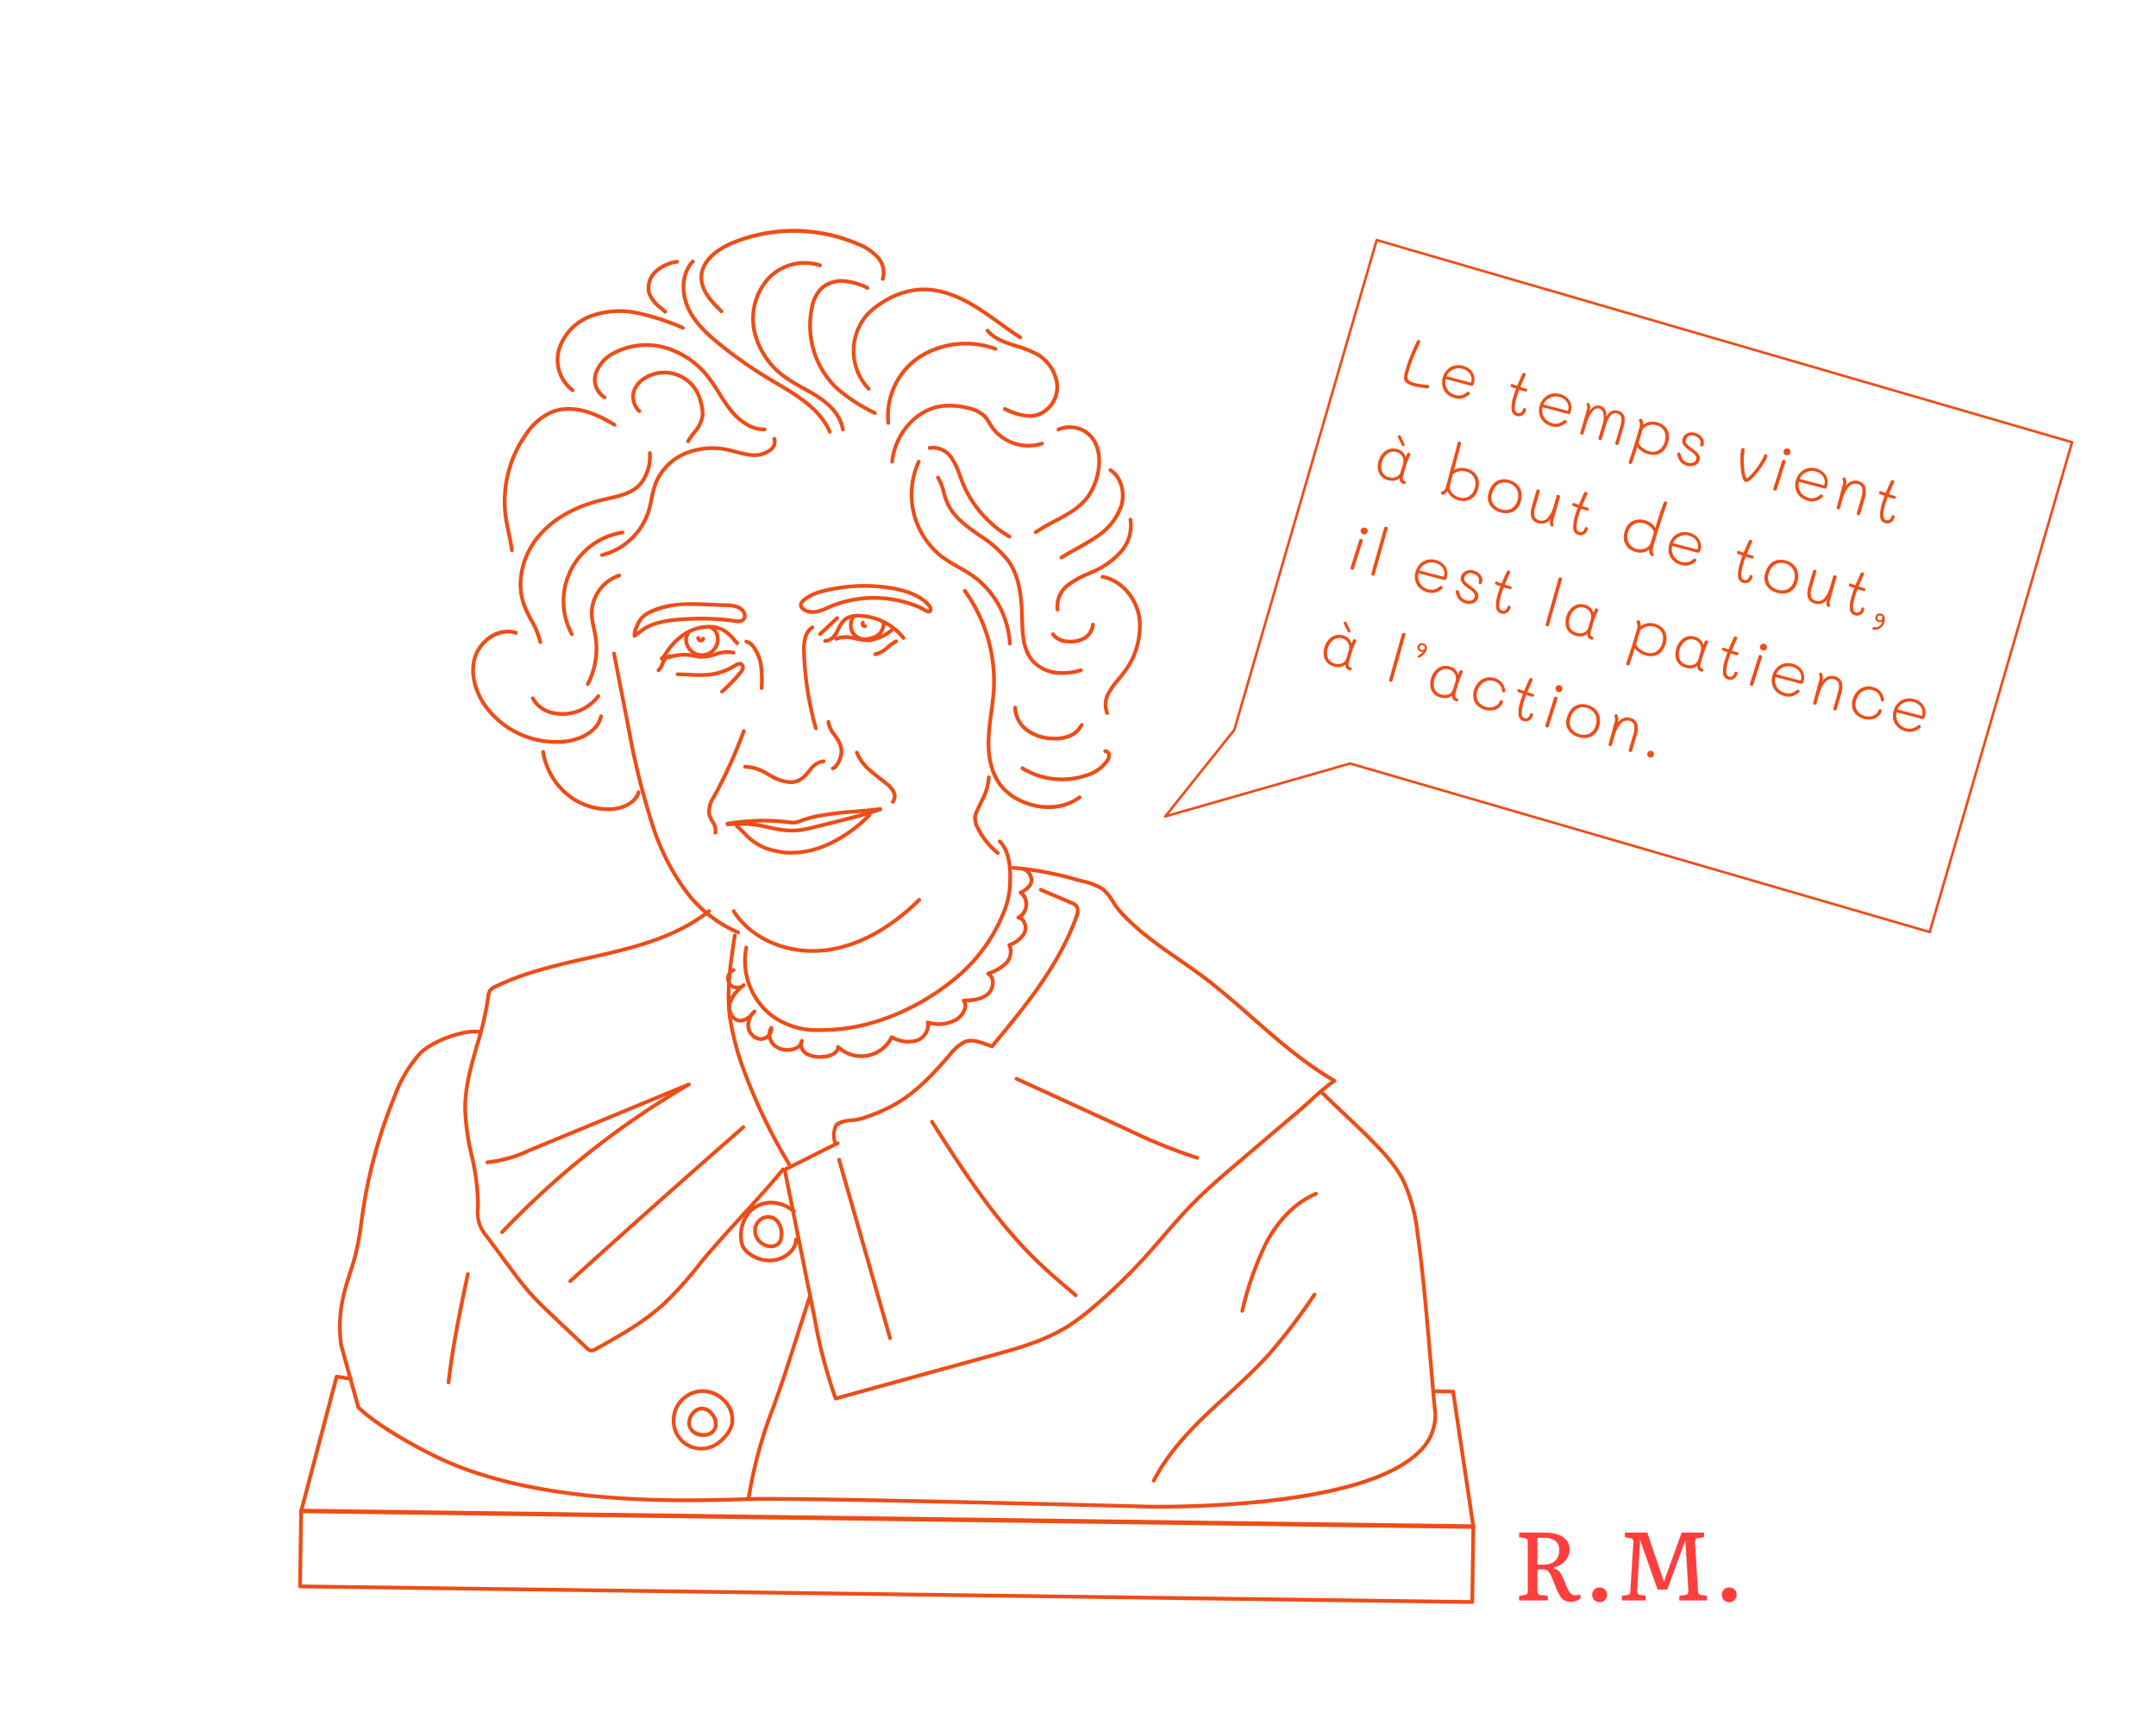 <svg xmlns="http://www.w3.org/2000/svg" viewBox="0 0 400 320">
  <g>
    <path d="M153.142,119.241c-.02,0-.039,0-.059-.001a.349.349,0,0,1-.339-.36.361.361,0,0,1,.36-.339h.039c.916,0,1.575-1.028,1.818-1.476.097-.179.188-.362.281-.546a5.14,5.14,0,0,1,1.395-1.949,4.155,4.155,0,0,1,2.587-.687h.042a11.236,11.236,0,0,1,8.626,4.24.35.35,0,1,1-.553.43,10.524,10.524,0,0,0-8.077-3.971,3.528,3.528,0,0,0-2.205.548,4.544,4.544,0,0,0-1.188,1.702c-.096.191-.191.382-.292.566A2.991,2.991,0,0,1,153.142,119.241Z" style="fill: #ee4d17"/>
    <path d="M150.754,113.884a3.206,3.206,0,0,1-1.276-.245c-.859-.371-1.276-.855-1.239-1.438.089-1.379,2.885-2.474,3.572-2.671a31.405,31.405,0,0,1,13.396-.811c3.493.549,5.982,1.682,7.398,3.367a1.431,1.431,0,0,1,.405.878.77.77,0,0,1-.347.743c-.46.258-1.086-.118-1.501-.368l-.109-.065a12.501,12.501,0,0,0-2.177-.907,21.032,21.032,0,0,0-14.766.501l-.441.196a10.947,10.947,0,0,1-1.701.654,4.856,4.856,0,0,1-.88.151h0C150.974,113.879,150.863,113.884,150.754,113.884Zm9.603-4.841a30.401,30.401,0,0,0-8.353,1.161c-1.204.345-3.022,1.354-3.067,2.042-.021.336.504.614.818.75a2.762,2.762,0,0,0,1.279.177h0a4.352,4.352,0,0,0,.756-.131,10.362,10.362,0,0,0,1.592-.615l.45-.201a21.388,21.388,0,0,1,10.191-1.579,21.167,21.167,0,0,1,5.08,1.059,13.089,13.089,0,0,1,2.301.964l.119.071a2.205,2.205,0,0,0,.776.357h.008c-.003-.015.004-.056.004-.126a.888.888,0,0,0-.242-.435c-1.304-1.553-3.649-2.604-6.971-3.126A30.705,30.705,0,0,0,160.356,109.044Z" style="fill: #ee4d17"/>
    <path d="M152.137,117.989a.35.35,0,0,1-.239-.605l3.183-2.973a.35.35,0,1,1,.479.512l-3.183,2.973A.351.351,0,0,1,152.137,117.989Z" style="fill: #ee4d17"/>
    <path d="M160.495,118.896a2.795,2.795,0,0,1-2.89-2.021,3.573,3.573,0,0,1,.359-2.62.35.35,0,1,1,.615.336,2.862,2.862,0,0,0-.299,2.099,2.301,2.301,0,0,0,2.853,1.45,5.257,5.257,0,0,0,.748-.169,2.486,2.486,0,0,0,1.718-2.279.349.349,0,0,1,.346-.354h.004a.349.349,0,0,1,.35.346,3.163,3.163,0,0,1-2.204,2.953,5.912,5.912,0,0,1-.847.194A4.622,4.622,0,0,1,160.495,118.896Z" style="fill: #ee4d17"/>
    <path d="M161.021,119.127a10.797,10.797,0,0,1-2.2-.303c-.196-.041-.392-.082-.588-.119a4.863,4.863,0,0,0-2.932.127.35.35,0,1,1-.299-.633,5.485,5.485,0,0,1,3.363-.182c.199.038.398.08.598.121a8.313,8.313,0,0,0,2.471.269,8.426,8.426,0,0,0,3.79-1.784.35.35,0,0,1,.398.576,9.102,9.102,0,0,1-4.122,1.905C161.34,119.119,161.18,119.127,161.021,119.127Z" style="fill: #ee4d17"/>
    <path d="M162.4,121.721a.35.35,0,0,1-.06-.694,4.993,4.993,0,0,0,2.196-1.273,8.993,8.993,0,0,1,1.553-1.102.35.35,0,1,1,.32.623,8.264,8.264,0,0,0-1.429,1.02,5.576,5.576,0,0,1-2.521,1.422A.313.313,0,0,1,162.4,121.721Z" style="fill: #ee4d17"/>
    <path d="M117.721,118.318a.348.348,0,0,1-.338-.259,3.237,3.237,0,0,1,.388-1.832l.076-.183a5.594,5.594,0,0,1,.99-1.683,5.023,5.023,0,0,1,1.366-1.004c3.483-1.884,7.851-1.702,11.358-1.56l3.099.129a7.273,7.273,0,0,1,2.229.33,2.391,2.391,0,0,1,1.611,1.665,1.384,1.384,0,0,1-.567,1.431,2.382,2.382,0,0,1-1.666.182,44.163,44.163,0,0,0-8.365-.374c-2.22.112-5.261.267-7.605,1.425a8.657,8.657,0,0,0-1.494,1.012l-.093.073c-.256.201-.516.4-.792.588A.354.354,0,0,1,117.721,118.318Zm10.744-5.902a16.73,16.73,0,0,0-7.93,1.558,4.378,4.378,0,0,0-1.181.86,4.958,4.958,0,0,0-.859,1.473l-.079.191c-.084.201-.197.471-.276.73.046-.035.092-.071.138-.107h0l.092-.072a9.234,9.234,0,0,1,1.616-1.089c2.476-1.224,5.6-1.382,7.881-1.497a44.597,44.597,0,0,1,8.498.38,1.791,1.791,0,0,0,1.185-.074.702.702,0,0,0,.264-.717,1.737,1.737,0,0,0-1.166-1.137,6.669,6.669,0,0,0-2.016-.287l-3.099-.129C130.564,112.458,129.528,112.416,128.465,112.416Z" style="fill: #ee4d17"/>
    <path d="M122.757,122.513a.35.35,0,0,1-.208-.631,3.338,3.338,0,0,0,.748-.919l.088-.138a11.583,11.583,0,0,1,3.587-3.585,8.714,8.714,0,0,1,4.917-1.315,5.648,5.648,0,0,1,2.566.706,8.213,8.213,0,0,1,2.01,1.823,6.651,6.651,0,0,0,.732.762l-.179.306-.229.265a6.993,6.993,0,0,1-.821-.838,7.789,7.789,0,0,0-1.863-1.712,4.96,4.96,0,0,0-2.252-.612,7.969,7.969,0,0,0-4.516,1.214,10.859,10.859,0,0,0-3.364,3.368l-.087.135a3.898,3.898,0,0,1-.921,1.104A.345.345,0,0,1,122.757,122.513Z" style="fill: #ee4d17"/>
    <path d="M130.196,121.87a3.192,3.192,0,0,1-1.066-.179,3.372,3.372,0,0,1-2.161-2.631,2.2,2.2,0,0,1,.365-1.677.35.35,0,0,1,.555.428,1.552,1.552,0,0,0-.227,1.147,2.593,2.593,0,1,0,5.069-1.047,2.022,2.022,0,0,0-.232-.548,1.58,1.58,0,0,0-.594-.549.35.35,0,1,1,.328-.619,2.274,2.274,0,0,1,.857.795,2.686,2.686,0,0,1,.316.739,3.278,3.278,0,0,1-3.211,4.14Z" style="fill: #ee4d17"/>
    <path d="M124.086,122.307a.35.35,0,0,1-.117-.68,8.966,8.966,0,0,1,4.533-.379c.158.027.315.06.474.092a7.755,7.755,0,0,0,.951.153,7.914,7.914,0,0,0,2.659-.438,6.563,6.563,0,0,1,3.561-.324.35.35,0,1,1-.188.674,6,6,0,0,0-3.185.325,8.408,8.408,0,0,1-2.898.46,8.052,8.052,0,0,1-1.04-.165c-.151-.03-.303-.062-.455-.088a8.235,8.235,0,0,0-4.178.35A.351.351,0,0,1,124.086,122.307Z" style="fill: #ee4d17"/>
    <path d="M154.519,142.893a.35.35,0,0,1-.117-.681c.569-.202,1.205-1.531,1.318-2.292a3.4,3.4,0,0,0-.177-1.685,7.496,7.496,0,0,0-.975-1.654,5.502,5.502,0,0,1-1.235-2.648.35.35,0,0,1,.318-.379.335.335,0,0,1,.379.318,4.912,4.912,0,0,0,1.11,2.305,8.163,8.163,0,0,1,1.059,1.814,4.101,4.101,0,0,1,.212,2.032c-.125.84-.825,2.511-1.775,2.849A.353.353,0,0,1,154.519,142.893Z" style="fill: #ee4d17"/>
    <path d="M146.965,154.422a14.189,14.189,0,0,1-1.57-.089c-1.016-.112-2.024-.328-2.999-.536a20.054,20.054,0,0,0-7.521-.476l-.05-.698a20.71,20.71,0,0,1,7.717.489c.959.204,1.95.416,2.931.525a12.643,12.643,0,0,0,2.789.014,21.977,21.977,0,0,0,2.855-.581l3.116-.776c2.966-.738,6.032-1.502,8.975-2.486a.35.35,0,1,1,.223.664c-2.97.992-6.049,1.76-9.027,2.502l-3.116.776a22.588,22.588,0,0,1-2.947.597A12.11,12.11,0,0,1,146.965,154.422Zm-12.122-1.449h0Z" style="fill: #ee4d17"/>
    <path d="M146.786,158.543c-.374,0-.753-.014-1.14-.038a18.731,18.731,0,0,1-3.435-.73,10.753,10.753,0,0,1-4.417-3.022c-.415-.404-.844-.82-1.312-1.234a.35.35,0,0,1,.463-.525c.479.422.915.847,1.337,1.258a10.084,10.084,0,0,0,4.137,2.856,18.131,18.131,0,0,0,3.272.699,16.077,16.077,0,0,0,7.974-1.566,25.68,25.68,0,0,0,7.427-5.316.35.35,0,1,1,.488.502,26.4,26.4,0,0,1-7.636,5.457A17.244,17.244,0,0,1,146.786,158.543Z" style="fill: #ee4d17"/>
    <path d="M134.949,153.171a.35.35,0,0,1-.071-.692,39.23,39.23,0,0,1,11.39-.312l.109.013a4.29,4.29,0,0,0,1.213.037,4.335,4.335,0,0,0,.882-.279l.207-.081a20.396,20.396,0,0,1,3.295-.869,61.816,61.816,0,0,1,6.67-.796c1.635-.138,3.18-.268,4.568-.464a.35.35,0,0,1,.098.693c-1.408.199-2.962.329-4.607.468a61.201,61.201,0,0,0-6.59.784,19.796,19.796,0,0,0-3.184.838l-.2.078a4.94,4.94,0,0,1-1.027.319,5.023,5.023,0,0,1-1.408-.033l-.107-.013a38.351,38.351,0,0,0-11.165.303A.36.36,0,0,1,134.949,153.171Z" style="fill: #ee4d17"/>
    <path d="M165.641,149.103a.35.35,0,0,1-.266-.578,1.433,1.433,0,0,0,.093-1.493,4.245,4.245,0,0,0-1.193-1.365c-.421-.352-.854-.688-1.288-1.024-.625-.485-1.271-.987-1.873-1.531a8.787,8.787,0,0,1-2.469-3.371.35.35,0,1,1,.656-.246,8.104,8.104,0,0,0,2.282,3.098c.582.526,1.218,1.021,1.833,1.498.44.341.88.683,1.308,1.04a4.864,4.864,0,0,1,1.379,1.607,2.097,2.097,0,0,1-.196,2.245A.35.35,0,0,1,165.641,149.103Z" style="fill: #ee4d17"/>
    <path d="M141.299,127.992h-.013a.35.35,0,0,1-.337-.362,22.43,22.43,0,0,0-.087-3.942,7.182,7.182,0,0,0-1.383-3.518,2.103,2.103,0,0,0-1.088-.816.35.35,0,1,1,.166-.68,2.752,2.752,0,0,1,1.471,1.061,7.874,7.874,0,0,1,1.527,3.855,22.953,22.953,0,0,1,.093,4.065A.35.35,0,0,1,141.299,127.992Z" style="fill: #ee4d17"/>
    <path d="M132.717,154.819a.33.33,0,0,1-.097-.014.349.349,0,0,1-.239-.433,2.5,2.5,0,0,0-.518-1.825,5.531,5.531,0,0,1-.628-1.442,5.145,5.145,0,0,1,.922-3.479,90.711,90.711,0,0,0,5.514-12.132.35.35,0,0,1,.656.242,91.382,91.382,0,0,1-5.556,12.226,4.633,4.633,0,0,0-.853,2.991,4.9,4.9,0,0,0,.557,1.255,3.066,3.066,0,0,1,.577,2.358A.349.349,0,0,1,132.717,154.819Z" style="fill: #ee4d17"/>
    <path d="M146.695,145.445a7.897,7.897,0,0,1-3.629-1.091c-.215-.114-.431-.233-.646-.353a8.188,8.188,0,0,0-4.151-1.418.368.368,0,0,1-.366-.333.35.35,0,0,1,.333-.366,8.673,8.673,0,0,1,4.521,1.504c.214.118.427.235.64.349,1.993,1.065,3.601,1.289,4.776.656a5.865,5.865,0,0,0,1.615-1.516c.115-.138.23-.275.347-.41a4.036,4.036,0,0,1,2.638-1.602.347.347,0,0,1,.37.329.351.351,0,0,1-.329.37,3.259,3.259,0,0,0-2.15,1.361c-.113.131-.226.266-.338.4a6.506,6.506,0,0,1-1.82,1.684A3.761,3.761,0,0,1,146.695,145.445Z" style="fill: #ee4d17"/>
    <path d="M151.359,135.444a.35.35,0,0,1-.337-.255,59.605,59.605,0,0,1-2.206-14.213c-.053-1.597.065-3.839,1.698-4.872a.35.35,0,0,1,.375.592c-1.33.841-1.421,2.832-1.374,4.257A58.88,58.88,0,0,0,151.696,135a.349.349,0,0,1-.337.444Z" style="fill: #ee4d17"/>
    <path d="M122.173,124.687a.35.35,0,0,1-.229-.614,2.789,2.789,0,0,0,.629-1.041c.051-.119.102-.237.155-.354a2.001,2.001,0,0,1,1.533-1.326.35.35,0,1,1,.059.697c-.479.041-.805.597-.957.925-.051.109-.099.222-.147.333a3.326,3.326,0,0,1-.814,1.295A.344.344,0,0,1,122.173,124.687Z" style="fill: #ee4d17"/>
    <path d="M133.952,128.644a.35.35,0,0,1-.23-.612,30.273,30.273,0,0,0,3.336-3.434,1.797,1.797,0,0,0,.401-.654.411.411,0,0,0-.116-.434c-.179-.104-.503.07-.795.257a11.657,11.657,0,0,1-5.074,1.744,22.595,22.595,0,0,1-3.137.02l-2.628-.104a.35.35,0,0,1,.014-.699h.014l2.628.104a22.574,22.574,0,0,0,3.041-.018,10.922,10.922,0,0,0,4.768-1.639c.31-.194.953-.599,1.521-.271a1.085,1.085,0,0,1,.444,1.208,2.383,2.383,0,0,1-.542.932,30.772,30.772,0,0,1-3.414,3.513A.346.346,0,0,1,133.952,128.644Z" style="fill: #ee4d17"/>
    <path d="M127.659,82.22a.345.345,0,0,1-.17-.044.35.35,0,0,1-.136-.476,13.472,13.472,0,0,1,1.109-1.609,6.455,6.455,0,0,0,1.511-2.814,5.595,5.595,0,0,0-.135-1.918,9.798,9.798,0,0,0-.559-1.914,6.537,6.537,0,0,0-9.378-3.057,4.432,4.432,0,0,0-1.855,1.993,3.323,3.323,0,0,0,.795,3.622.35.35,0,1,1-.473.516,4.043,4.043,0,0,1-.969-4.407,5.127,5.127,0,0,1,2.143-2.324,7.236,7.236,0,0,1,10.382,3.384,10.494,10.494,0,0,1,.6,2.048,6.188,6.188,0,0,1,.141,2.163,7.053,7.053,0,0,1-1.646,3.134,13.021,13.021,0,0,0-1.054,1.524A.348.348,0,0,1,127.659,82.22Z" style="fill: #ee4d17"/>
    <path d="M141.779,80.016c-3.023,0-5.32-2.273-6.427-3.639a32.703,32.703,0,0,1-2.21-3.229,34.971,34.971,0,0,0-1.963-2.91,15.343,15.343,0,0,0-7.681-5.354,12.494,12.494,0,0,0-9.205.798,6.567,6.567,0,0,0-3.373,3.545,3.557,3.557,0,0,0,1.409,4.175.35.35,0,0,1-.324.621,4.221,4.221,0,0,1-1.749-5.015,7.251,7.251,0,0,1,3.713-3.947,13.201,13.201,0,0,1,9.725-.849,16.046,16.046,0,0,1,8.038,5.596A35.517,35.517,0,0,1,133.735,72.776a31.749,31.749,0,0,0,2.162,3.16c1.026,1.269,3.148,3.38,5.882,3.38.031,0,.065-.001.094,0a.35.35,0,0,1,.006.699C141.845,80.016,141.812,80.016,141.779,80.016Z" style="fill: #ee4d17"/>
    <path d="M162.319,76.97a.354.354,0,0,1-.164-.04,32.081,32.081,0,0,1-7.098-4.603,16.484,16.484,0,0,1-4.76-15.332,7.064,7.064,0,0,1,1.793-3.679,5.893,5.893,0,0,1,4.486-1.522,12.316,12.316,0,0,1,4.507,1.303.349.349,0,0,1-.297.633,11.34,11.34,0,0,0-4.247-1.236,5.223,5.223,0,0,0-3.959,1.323,6.408,6.408,0,0,0-1.6,3.329A15.771,15.771,0,0,0,155.536,71.816a31.509,31.509,0,0,0,6.947,4.495.35.35,0,0,1-.164.659Z" style="fill: #ee4d17"/>
    <path d="M156.373,80.023a.349.349,0,0,1-.346-.297c-.396-2.571-2.478-4.473-4.154-5.616-.945-.645-1.972-1.214-2.965-1.764a33.383,33.383,0,0,1-3.443-2.097,14.664,14.664,0,0,1-5.843-8.724A11.513,11.513,0,0,1,142.279,51.457a9.582,9.582,0,0,1,9.963-2.563.35.35,0,0,1-.24.658,8.853,8.853,0,0,0-9.211,2.384,10.802,10.802,0,0,0-2.483,9.45,13.961,13.961,0,0,0,5.567,8.298,33.065,33.065,0,0,0,3.373,2.051c1.006.558,2.047,1.135,3.02,1.798,1.791,1.221,4.018,3.269,4.451,6.089a.35.35,0,0,1-.293.398A.32.32,0,0,1,156.373,80.023Z" style="fill: #ee4d17"/>
    <path d="M153.941,80.441a.349.349,0,0,1-.321-.211c-1.774-4.113-5.895-6.557-9.878-8.919q-.642-.381-1.272-.759a81.387,81.387,0,0,1-9.072-6.344c-2.384-1.922-4.768-4.095-6.064-6.956-1.208-2.665-1.387-6.472.935-8.972a.35.35,0,0,1,.514.477c-2.104,2.264-1.923,5.753-.812,8.206,1.237,2.729,3.551,4.832,5.867,6.7a80.683,80.683,0,0,0,8.994,6.289q.627.378,1.269.756c4.079,2.42,8.298,4.922,10.163,9.244a.35.35,0,0,1-.183.46A.345.345,0,0,1,153.941,80.441Z" style="fill: #ee4d17"/>
    <path d="M161.161,72.471a.348.348,0,0,1-.247-.102,10.599,10.599,0,0,1-.31-14.216,13.758,13.758,0,0,1,2.742-2.229,15.371,15.371,0,0,1,7.019-2.544c3.142-.255,6.604.72,10.286,2.898,1.703,1.006,3.33,2.176,4.903,3.308,1.263.907,2.568,1.847,3.899,2.689a.35.35,0,1,1-.375.592c-1.348-.854-2.662-1.8-3.933-2.713-1.562-1.123-3.176-2.283-4.851-3.274-3.557-2.103-6.877-3.041-9.874-2.803a14.693,14.693,0,0,0-6.698,2.437,13.052,13.052,0,0,0-2.604,2.114,9.874,9.874,0,0,0,.289,13.245.35.35,0,0,1-.247.598Z" style="fill: #ee4d17"/>
    <path d="M164.812,78.82a.349.349,0,0,1-.347-.305,13.487,13.487,0,0,1,6.127-12.701,16.407,16.407,0,0,1,14.214-1.421.35.35,0,0,1-.236.658A15.705,15.705,0,0,0,170.973,66.4a12.779,12.779,0,0,0-5.814,12.025.35.35,0,0,1-.347.395Z" style="fill: #ee4d17"/>
    <path d="M165.518,86.002a.224.224,0,0,1-.036-.002.348.348,0,0,1-.312-.384c.556-5.328,4.573-9.887,9.344-10.603a13.336,13.336,0,0,1,4.995.306,6.667,6.667,0,0,1,3.398,1.641,7.579,7.579,0,0,1,.976,1.37c.123.203.245.406.376.603a7.93,7.93,0,0,0,8.945,3.018.35.35,0,1,1,.229.662,8.658,8.658,0,0,1-9.756-3.291c-.137-.205-.265-.417-.393-.629a6.912,6.912,0,0,0-.883-1.248,6.048,6.048,0,0,0-3.049-1.443,12.679,12.679,0,0,0-4.735-.296c-4.465.671-8.228,4.963-8.752,9.983A.349.349,0,0,1,165.518,86.002Z" style="fill: #ee4d17"/>
    <path d="M192.158,99.078a.35.35,0,0,1-.199-.637,34.281,34.281,0,0,1,3.568-2.073c2.296-1.212,4.464-2.357,5.938-4.321a10.785,10.785,0,0,0,1.634-3.363c.762-2.509.816-5.886-1.313-7.84a4.972,4.972,0,0,0-5.274-.847.35.35,0,1,1-.287-.639,5.694,5.694,0,0,1,6.034.97c2.37,2.174,2.334,5.847,1.511,8.559a11.49,11.49,0,0,1-1.744,3.58c-1.568,2.09-3.908,3.325-6.171,4.521a33.88,33.88,0,0,0-3.497,2.028A.341.341,0,0,1,192.158,99.078Z" style="fill: #ee4d17"/>
    <path d="M196.92,103.782a.35.35,0,0,1-.188-.645c.918-.582,1.881-1.117,2.812-1.635,1.215-.676,2.471-1.374,3.623-2.176a10.909,10.909,0,0,0,4.512-5.522c.646-2.093.216-4.931-1.856-6.304a.35.35,0,0,1,.387-.584c2.359,1.564,2.861,4.753,2.138,7.095A11.575,11.575,0,0,1,203.567,99.9c-1.182.822-2.453,1.529-3.684,2.214-.922.513-1.875,1.043-2.776,1.614A.356.356,0,0,1,196.92,103.782Z" style="fill: #ee4d17"/>
    <path d="M196.206,113.428a.35.35,0,0,1-.343-.277,5.239,5.239,0,0,1,2.093-4.902,15.961,15.961,0,0,1,3.71-2.078c.319-.144.639-.286.954-.435a14.194,14.194,0,0,0,5.073-3.608,6.961,6.961,0,0,0,1.689-5.67.35.35,0,0,1,.688-.137,7.673,7.673,0,0,1-1.84,6.256,14.856,14.856,0,0,1-5.313,3.793c-.319.15-.642.295-.965.439a15.425,15.425,0,0,0-3.551,1.98,4.615,4.615,0,0,0-1.853,4.217.351.351,0,0,1-.271.415A.369.369,0,0,1,196.206,113.428Z" style="fill: #ee4d17"/>
    <path d="M187.357,119.748a.349.349,0,0,1-.35-.334,16.285,16.285,0,0,0-6.764-12.327c-.841-.591-1.758-1.112-2.645-1.616a28.968,28.968,0,0,1-3.074-1.923,15.001,15.001,0,0,1-4.394-18.04.35.35,0,1,1,.631.305,14.281,14.281,0,0,0,4.183,17.175,28.309,28.309,0,0,0,3,1.875c.901.512,1.833,1.042,2.701,1.652a16.996,16.996,0,0,1,7.061,12.868.35.35,0,0,1-.334.365Z" style="fill: #ee4d17"/>
    <path d="M100.252,119.454a.349.349,0,0,1-.343-.279,14.999,14.999,0,0,0-1.653-3.963,22.647,22.647,0,0,1-1.36-2.879c-1.509-4.169-.404-9.327,2.812-13.14,3.441-4.082,8.369-5.942,11.896-6.784.329-.078.663-.153.999-.229,2.235-.503,4.546-1.023,5.993-2.666a8.095,8.095,0,0,0,1.625-5.466.349.349,0,0,1,.35-.35h0a.349.349,0,0,1,.35.35,8.754,8.754,0,0,1-1.799,5.929c-1.598,1.812-4.021,2.358-6.364,2.887-.333.075-.665.149-.991.228-3.425.817-8.204,2.617-11.523,6.554-3.059,3.625-4.114,8.513-2.689,12.45a22.013,22.013,0,0,0,1.32,2.788,15.718,15.718,0,0,1,1.721,4.151.35.35,0,0,1-.272.413A.343.343,0,0,1,100.252,119.454Z" style="fill: #ee4d17"/>
    <path d="M106.094,117.995a.351.351,0,0,1-.309-.184,13.249,13.249,0,0,1,9.657-19.375.35.35,0,0,1,.105.691,12.549,12.549,0,0,0-9.146,18.352.352.352,0,0,1-.143.475A.348.348,0,0,1,106.094,117.995Z" style="fill: #ee4d17"/>
    <path d="M109.048,127.236a.349.349,0,0,1-.31-.513,13.855,13.855,0,0,0,1.396-8.641c-.077-.47-.179-.937-.279-1.402a14.79,14.79,0,0,1-.425-2.833,7.847,7.847,0,0,1,5.338-7.419.35.35,0,1,1,.209.668,7.126,7.126,0,0,0-4.848,6.737,14.141,14.141,0,0,0,.409,2.698c.104.478.208.956.287,1.438a14.555,14.555,0,0,1-1.469,9.08A.348.348,0,0,1,109.048,127.236Z" style="fill: #ee4d17"/>
    <path d="M103.139,137.997a16.683,16.683,0,0,1-13.307-6.733c-2.19-3.047-2.946-6.601-2.02-9.507.988-3.101,4.514-5.794,8.002-4.703a.35.35,0,1,1-.209.668c-3.002-.94-6.239,1.466-7.127,4.248-.858,2.695-.141,6.018,1.922,8.886a15.906,15.906,0,0,0,14.64,6.317c2.459-.328,5.54-1.672,6.131-4.376a.35.35,0,0,1,.684.148c-.668,3.06-4.039,4.562-6.723,4.921A15.115,15.115,0,0,1,103.139,137.997Z" style="fill: #ee4d17"/>
    <path d="M104.352,132.798a8.236,8.236,0,0,1-1.583-.153,5.871,5.871,0,0,1-4.24-2.951.35.35,0,0,1,.631-.305,5.168,5.168,0,0,0,3.744,2.568,7.977,7.977,0,0,0,7.812-3.015.35.35,0,1,1,.562.418A8.728,8.728,0,0,1,104.352,132.798Z" style="fill: #ee4d17"/>
    <path d="M112.805,150.472a12.374,12.374,0,0,1-8.048-3.058,13.414,13.414,0,0,1-4.348-7.875.349.349,0,0,1,.286-.403.338.338,0,0,1,.403.286,12.713,12.713,0,0,0,4.119,7.465,11.764,11.764,0,0,0,7.963,2.879c1.881-.066,4.311-.866,4.969-2.902a.35.35,0,1,1,.666.215c-.77,2.381-3.503,3.312-5.609,3.387C113.073,150.47,112.939,150.472,112.805,150.472Z" style="fill: #ee4d17"/>
    <path d="M94.97,102.421a.351.351,0,0,1-.348-.306c-.135-1.069-.362-2.149-.583-3.193-.206-.978-.42-1.988-.56-3a21.878,21.878,0,0,1,3.889-15.639A11.462,11.462,0,0,1,102.111,76.174c3.303-1.39,7.367-.601,12.087,2.342a.35.35,0,1,1-.371.594c-4.515-2.815-8.364-3.585-11.444-2.291a10.805,10.805,0,0,0-4.445,3.875,21.166,21.166,0,0,0-3.764,15.133c.137.987.348,1.985.552,2.951.223,1.058.454,2.152.593,3.25a.351.351,0,0,1-.304.392A.339.339,0,0,1,94.97,102.421Z" style="fill: #ee4d17"/>
    <path d="M187.289,99.899a.349.349,0,0,1-.176-.047A20.984,20.984,0,0,1,178.193,89.496c-.146-.365-.28-.736-.416-1.108a13.221,13.221,0,0,0-1.49-3.182,3.793,3.793,0,0,0-3.721-1.768.35.35,0,1,1-.168-.68,4.486,4.486,0,0,1,4.459,2.041,13.726,13.726,0,0,1,1.577,3.349c.134.365.267.73.409,1.09a20.281,20.281,0,0,0,8.621,10.009.35.35,0,0,1-.176.652Z" style="fill: #ee4d17"/>
    <path d="M194.519,150.083a12.4,12.4,0,0,1-5.377-1.256,10.768,10.768,0,0,1-3.293-2.378c-2.437-2.664-2.865-6.434-2.795-9.126a48.075,48.075,0,0,1,.508-5.165c.19-1.412.388-2.872.47-4.31a28.337,28.337,0,0,0-5.335-18.059.35.35,0,0,1,.564-.414,29.052,29.052,0,0,1,5.47,18.512c-.084,1.466-.282,2.939-.475,4.364a47.652,47.652,0,0,0-.503,5.089c-.066,2.564.333,6.145,2.611,8.636a10.101,10.101,0,0,0,3.082,2.22c3.598,1.741,7.869,1.516,10.629-.559a.349.349,0,0,1,.42.559A9.896,9.896,0,0,1,194.519,150.083Z" style="fill: #ee4d17"/>
    <path d="M205.409,132.636a.349.349,0,0,1-.317-.202,4.691,4.691,0,0,1,.359-4.154,14.953,14.953,0,0,1,1.75-2.435c.226-.272.45-.544.667-.821a13.924,13.924,0,0,0,3.211-10.117c-.491-3.768-3.268-6.949-6.601-7.565a.349.349,0,0,1-.28-.407.342.342,0,0,1,.407-.28c3.624.669,6.639,4.103,7.167,8.163a14.617,14.617,0,0,1-3.354,10.639c-.221.282-.449.559-.678.835A14.451,14.451,0,0,0,206.068,128.61a4.008,4.008,0,0,0-.342,3.529.35.35,0,0,1-.17.465A.344.344,0,0,1,205.409,132.636Z" style="fill: #ee4d17"/>
    <path d="M197.182,125.195a7.53,7.53,0,0,1-5.871-2.377c-1.881-2.187-1.959-5.271-2.028-7.993-.096-3.705-.367-7.574-2.487-10.571a20.841,20.841,0,0,0-5.231-4.624c-2.475-1.742-5.033-3.544-6.212-6.385a16.28,16.28,0,0,1-.595-1.824,9.556,9.556,0,0,0-1.025-2.63.351.351,0,1,1,.59-.379,10.314,10.314,0,0,1,1.109,2.818,15.72,15.72,0,0,0,.567,1.747c1.101,2.652,3.465,4.317,5.969,6.08a21.378,21.378,0,0,1,5.4,4.792c2.232,3.157,2.521,7.312,2.614,10.958.066,2.604.142,5.558,1.86,7.554,2.157,2.507,5.989,2.448,8.613,1.639a.35.35,0,0,1,.207.668A11.995,11.995,0,0,1,197.182,125.195Z" style="fill: #ee4d17"/>
    <path d="M198.664,119.372a7.006,7.006,0,0,1-.748-.041,3.712,3.712,0,0,1-2.861-1.488.35.35,0,1,1,.592-.375,3.168,3.168,0,0,0,2.344,1.168,4.923,4.923,0,0,0,2.903-.496,2.899,2.899,0,0,0,1.52-2.278.362.362,0,0,1,.365-.334.35.35,0,0,1,.334.365,3.563,3.563,0,0,1-1.874,2.856A5.202,5.202,0,0,1,198.664,119.372Z" style="fill: #ee4d17"/>
    <path d="M195.744,137.362q-.272,0-.557-.015a8.716,8.716,0,0,1-4.813-1.594,5.763,5.763,0,0,1-2.381-4.482.349.349,0,0,1,.35-.348h.002a.349.349,0,0,1,.348.352,5.052,5.052,0,0,0,2.102,3.918,8.022,8.022,0,0,0,4.429,1.455,7.01,7.01,0,0,0,2.981-.41,3.954,3.954,0,0,0,2.134-1.894.35.35,0,0,1,.633.299,4.661,4.661,0,0,1-2.507,2.245A7.249,7.249,0,0,1,195.744,137.362Z" style="fill: #ee4d17"/>
    <path d="M197.066,144.931a14.378,14.378,0,0,1-7.559-2.114.35.35,0,1,1,.371-.594,13.751,13.751,0,0,0,11.686,1.239,6.734,6.734,0,0,0,3.586-2.573,1.321,1.321,0,0,0,.266-.812.417.417,0,0,0-.344-.38.356.356,0,0,1-.378-.319.349.349,0,0,1,.319-.378,1.102,1.102,0,0,1,1.098.999,2.004,2.004,0,0,1-.367,1.26,7.399,7.399,0,0,1-3.941,2.862A13.99,13.99,0,0,1,197.066,144.931Z" style="fill: #ee4d17"/>
    <path d="M191.013,77.511a11.255,11.255,0,0,1-4.728-1.338.35.35,0,1,1,.305-.631c1.727.835,3.969,1.705,5.987,1.021a5.179,5.179,0,0,0,3.189-5.3,7.127,7.127,0,0,0-3.745-5.356,19.122,19.122,0,0,0-3.546-1.38c-2.021-.638-4.111-1.298-5.519-2.951a.35.35,0,1,1,.533-.453c1.276,1.5,3.181,2.101,5.196,2.736a19.597,19.597,0,0,1,3.675,1.437,7.832,7.832,0,0,1,4.103,5.903,5.824,5.824,0,0,1-3.662,6.026A5.532,5.532,0,0,1,191.013,77.511Z" style="fill: #ee4d17"/>
    <path d="M106.25,72.754a.346.346,0,0,1-.198-.062,7.439,7.439,0,0,1-2.6-8.195,10.081,10.081,0,0,1,6.167-6.23,16.082,16.082,0,0,1,8.822-.521,44.321,44.321,0,0,1,8.374,2.743.35.35,0,1,1-.264.648,43.742,43.742,0,0,0-8.241-2.704,15.402,15.402,0,0,0-8.441.487,9.38,9.38,0,0,0-5.747,5.781,6.726,6.726,0,0,0,2.326,7.414.35.35,0,0,1-.198.638Z" style="fill: #ee4d17"/>
    <path d="M133.856,58.107a.349.349,0,0,1-.243-.098c-1.893-1.828-3.906-4.001-3.835-6.656.101-3.81,4.329-5.941,6.144-6.682a30.251,30.251,0,0,1,23.414.293,10.101,10.101,0,0,1,3.747,2.503,4.578,4.578,0,0,1,1.011,4.424.35.35,0,0,1-.656-.242,3.875,3.875,0,0,0-.888-3.727,9.47,9.47,0,0,0-3.495-2.317,29.953,29.953,0,0,0-22.869-.285c-1.687.688-5.618,2.654-5.708,6.052-.063,2.371,1.755,4.33,3.622,6.134a.35.35,0,0,1-.243.602Z" style="fill: #ee4d17"/>
    <path d="M123.406,58.174a.349.349,0,0,1-.238-.093c-.235-.219-.482-.432-.731-.645a6.842,6.842,0,0,1-2.302-2.826,4.45,4.45,0,0,1,1.24-4.45,7.733,7.733,0,0,1,4.187-1.951.342.342,0,0,1,.406.283.352.352,0,0,1-.283.406,7.052,7.052,0,0,0-3.817,1.76,3.741,3.741,0,0,0-1.07,3.727,6.238,6.238,0,0,0,2.096,2.521c.256.22.51.438.752.662a.35.35,0,0,1-.238.606Z" style="fill: #ee4d17"/>
    <path d="M111.703,103.312a.35.35,0,0,1-.083-.689,11.882,11.882,0,0,0,8.384-7.908c.221-.718.377-1.476.527-2.208a18.35,18.35,0,0,1,.799-3.009,10.51,10.51,0,0,1,5.791-5.747,13.741,13.741,0,0,1,8.163-.609c.475.104.945.229,1.416.355a16.812,16.812,0,0,0,2.539.541,4.621,4.621,0,0,0,3.567-.926,1.515,1.515,0,0,0,.543-1.564.35.35,0,1,1,.646-.268,2.204,2.204,0,0,1-.713,2.346,5.276,5.276,0,0,1-4.117,1.107,17.113,17.113,0,0,1-2.646-.561c-.461-.123-.921-.246-1.386-.348a13.036,13.036,0,0,0-7.743.572,9.802,9.802,0,0,0-5.408,5.354,17.855,17.855,0,0,0-.766,2.896c-.154.749-.312,1.523-.543,2.272a12.597,12.597,0,0,1-8.888,8.383A.344.344,0,0,1,111.703,103.312Z" style="fill: #ee4d17"/>
    <path d="M136.932,173.315a.348.348,0,0,1-.132-.025,24.154,24.154,0,0,1-10.151-8.209,43.078,43.078,0,0,1-5.854-11.701,144.299,144.299,0,0,1-4.693-19.164l-1.012-5.142q-.763-3.882-1.516-7.764a.35.35,0,0,1,.688-.133q.747,3.883,1.515,7.762l1.013,5.142a143.393,143.393,0,0,0,4.668,19.07,42.427,42.427,0,0,0,5.754,11.514,23.464,23.464,0,0,0,9.853,7.977.35.35,0,0,1-.132.674Z" style="fill: #ee4d17"/>
    <path d="M150.796,176.762c-6.196,0-11.997-2.852-14.973-7.542a.35.35,0,1,1,.592-.375c3.258,5.137,10.076,7.968,16.972,7.045,7.272-.976,13.201-5.544,16.895-9.205a.35.35,0,0,1,.492.498c-5.406,5.357-11.386,8.608-17.294,9.4A20.253,20.253,0,0,1,150.796,176.762Z" style="fill: #ee4d17"/>
    <path d="M185.13,158.594a.351.351,0,0,1-.22-.077,14.422,14.422,0,0,1-3.76-4.638,4.223,4.223,0,0,1-.582-2.453,4.802,4.802,0,0,1,.471-1.34l.869-1.839a9.534,9.534,0,0,0,1.148-3.626,1.533,1.533,0,0,1,.074-.524.35.35,0,1,1,.654.246.882.882,0,0,0-.027.249,10.066,10.066,0,0,1-1.217,3.954l-.869,1.839a4.172,4.172,0,0,0-.41,1.141,3.6,3.6,0,0,0,.512,2.035,13.713,13.713,0,0,0,3.576,4.411.35.35,0,0,1-.22.622Z" style="fill: #ee4d17"/>
    <path d="M152.34,191.435c-.068,0-.137,0-.205-.001a14.407,14.407,0,0,1-9.089-2.705,13.205,13.205,0,0,1-4.93-13.02.35.35,0,1,1,.686.143,12.491,12.491,0,0,0,4.664,12.316,13.76,13.76,0,0,0,8.673,2.566,34.124,34.124,0,0,0,10.193-1.529,42.393,42.393,0,0,0,14.065-7.482,30.034,30.034,0,0,0,9.498-12.615,14.536,14.536,0,0,0,1.075-4.147c.356-4.28-.211-7.104-1.734-8.633a.35.35,0,0,1,.496-.494c1.677,1.683,2.311,4.688,1.936,9.186a15.132,15.132,0,0,1-1.122,4.347,30.701,30.701,0,0,1-9.707,12.9,43.042,43.042,0,0,1-14.288,7.604A33.836,33.836,0,0,1,152.34,191.435Z" style="fill: #ee4d17"/>
    <path d="M152.351,196.404c-.025,0-.05,0-.074-.001a5.301,5.301,0,0,1-2.859-.643,2.65,2.65,0,0,1-1.044-1.34,3.268,3.268,0,0,1-1.189.558,4.19,4.19,0,0,1-3.73-.775,3.11,3.11,0,0,1-.946-1.563,2.243,2.243,0,0,1-1.454.459,2.875,2.875,0,0,1-2.545-2.415,3.352,3.352,0,0,1,.062-1.319,2.489,2.489,0,0,1-1.294.326,2.219,2.219,0,0,1-1.696-.956,3.321,3.321,0,0,1-.525-2.717,5.635,5.635,0,0,1,1.518-2.451l-.01-.001a2.06,2.06,0,0,1-.613-3.932.35.35,0,1,1,.268.646,1.339,1.339,0,0,0,.408,2.588,1.445,1.445,0,0,0,.96-.246c.054-.047.106-.093.158-.139a.35.35,0,0,1,.48.508,1.77,1.77,0,0,1-.203.18,6.672,6.672,0,0,0-2.288,3.024,2.595,2.595,0,0,0,.411,2.123,1.533,1.533,0,0,0,1.162.673,2.791,2.791,0,0,0,1.969-1.1,4.216,4.216,0,0,1,.448-.507.35.35,0,0,1,.511.478c-.122.145-.268.315-.434.495a3.013,3.013,0,0,0-.6,2.215,2.155,2.155,0,0,0,1.887,1.827,1.627,1.627,0,0,0,1.278-.569c.016-.017.031-.034.046-.053a2.555,2.555,0,0,1,.387-1.301.351.351,0,0,1,.642.138,2.011,2.011,0,0,1-.333,1.399,2.438,2.438,0,0,0,.811,1.664,3.487,3.487,0,0,0,3.101.621,2.094,2.094,0,0,0,1.251-.777,1.77,1.77,0,0,1,.183-.601.353.353,0,0,1,.398-.179.349.349,0,0,1,.263.35,1.549,1.549,0,0,1-.155.637,1.825,1.825,0,0,0,.84,1.444,4.729,4.729,0,0,0,2.489.531c1.15-.016,2.812-.376,2.835-1.502a.351.351,0,0,1,.215-.316.355.355,0,0,1,.376.069,5.924,5.924,0,0,0,9.403-1.707.351.351,0,0,1,.466-.162,5.914,5.914,0,0,0,4.173.674,2.701,2.701,0,0,0,2.03-3.004.35.35,0,0,1,.446-.428,6.279,6.279,0,0,0,4.792-.379,3.346,3.346,0,0,0,1.685-1.994,1.323,1.323,0,0,0-.208-1.138.35.35,0,0,1,.271-.559c1.649-.051,3.102-.162,4.167-1.015a2.572,2.572,0,0,0,.9-2.108,1.499,1.499,0,0,0-.688-1.219.35.35,0,0,1,.051-.628,8.507,8.507,0,0,0,3.116-1.769,2.702,2.702,0,0,0,.636-3.031.35.35,0,0,1,.163-.492,5.004,5.004,0,0,0,2.605-2.027,2.04,2.04,0,0,0-.022-1.733,1.192,1.192,0,0,0-.838-.681.35.35,0,0,1-.073-.667,2.436,2.436,0,0,0,.364-4.023.35.35,0,0,1,.024-.601,3.598,3.598,0,0,0,1.772-1.519,1.596,1.596,0,0,0-.104-1.188,1.798,1.798,0,0,0-1.031-.993.35.35,0,1,1,.221-.664,2.497,2.497,0,0,1,1.449,1.37,2.246,2.246,0,0,1,.11,1.749,3.59,3.59,0,0,1-1.635,1.609,3.048,3.048,0,0,1,.778,2.406,3.09,3.09,0,0,1-1.058,2.12,2.056,2.056,0,0,1,.646.766,2.736,2.736,0,0,1,.024,2.357,5.215,5.215,0,0,1-2.625,2.21,3.493,3.493,0,0,1-.901,3.516,7.915,7.915,0,0,1-2.82,1.721,2.292,2.292,0,0,1,.533,1.361,3.3,3.3,0,0,1-1.161,2.704,6.827,6.827,0,0,1-4.027,1.148,2.119,2.119,0,0,1,.042,1.175,4.034,4.034,0,0,1-2.046,2.458,7,7,0,0,1-4.791.574,3.534,3.534,0,0,1-2.606,3.287,6.336,6.336,0,0,1-4.359-.574,6.62,6.62,0,0,1-9.897,1.998C155.244,195.92,153.757,196.404,152.351,196.404Z" style="fill: #ee4d17"/>
    <path d="M155.038,259.786a.349.349,0,0,1-.326-.223,90.88,90.88,0,0,1-3.92-14.968L145.238,217.047a.349.349,0,0,1,.19-.384c1.694-.822,3.286-1.628,4.878-2.433,1.414-.715,2.827-1.429,4.311-2.155a4.626,4.626,0,0,1,.248-3.577c.721-.758,2.035-.905,3.194-1.035a9.229,9.229,0,0,0,1.473-.238,33.028,33.028,0,0,0,5.764-2.349c4.259-2.25,7.598-5.892,10.652-9.428a9.186,9.186,0,0,1,2.676-2.385c1.485-.749,3.068-.17,4.464.342.282.104.562.206.838.297,6-7.228,12.177-14.71,15.436-23.704.21-.581.406-1.304.054-1.735a1.906,1.906,0,0,0-.742-.452l-5.716-2.43a.35.35,0,1,1,.273-.645l5.716,2.43a2.501,2.501,0,0,1,1.011.653,2.453,2.453,0,0,1,.062,2.417c-3.328,9.185-9.621,16.765-15.706,24.095a.352.352,0,0,1-.372.111c-.359-.11-.725-.244-1.095-.38-1.323-.486-2.691-.99-3.908-.374a8.63,8.63,0,0,0-2.452,2.208c-3.107,3.597-6.497,7.292-10.864,9.599a33.799,33.799,0,0,1-5.891,2.401,9.705,9.705,0,0,1-1.594.262,4.866,4.866,0,0,0-2.764.821,4.283,4.283,0,0,0-.296,2.071c.039.516.149.708.188.738a.336.336,0,0,1,.457.152.343.343,0,0,1-.172.458c-1.712.83-3.32,1.643-4.929,2.456-1.519.768-3.038,1.536-4.646,2.318l5.5,27.282a92.418,92.418,0,0,0,3.773,14.558l28.578-7.871c4.82-1.326,9.804-2.698,14.11-5.398a41.749,41.749,0,0,0,4.792-3.62,102.585,102.585,0,0,0,9.38-9.082c1.146-1.263,2.281-2.577,3.379-3.848,1.718-1.989,3.493-4.045,5.363-5.96,2.875-2.947,6.037-5.634,9.096-8.231l11.044-9.386c.698-.594,1.378-1.214,2.056-1.833a42.756,42.756,0,0,1,3.884-3.27c-5.484-3.258-10.214-7.407-14.792-11.424-2.604-2.284-5.296-4.646-8.115-6.838-1.768-1.374-3.654-2.684-5.479-3.95-3.862-2.681-7.855-5.453-11.05-9.046a15.17,15.17,0,0,1-1.264-1.751,9.785,9.785,0,0,0-1.815-2.276,11.481,11.481,0,0,0-3.812-1.45c-.415-.107-.807-.209-1.147-.31a59.532,59.532,0,0,0-11.478-2.13.35.35,0,1,1,.064-.697,60.303,60.303,0,0,1,11.612,2.155c.334.1.717.198,1.123.304a11.696,11.696,0,0,1,4.072,1.579,10.199,10.199,0,0,1,1.966,2.442,14.522,14.522,0,0,0,1.202,1.669c3.139,3.53,7.098,6.278,10.926,8.936,1.832,1.272,3.727,2.588,5.509,3.973,2.836,2.204,5.536,4.574,8.147,6.865,4.685,4.109,9.527,8.359,15.156,11.622a.351.351,0,0,1,.02.594,37.713,37.713,0,0,0-4.258,3.521c-.684.624-1.369,1.249-2.074,1.849l-11.044,9.386c-3.046,2.588-6.195,5.264-9.048,8.187-1.855,1.9-3.624,3.948-5.334,5.929-1.101,1.274-2.238,2.593-3.392,3.861a103.108,103.108,0,0,1-9.444,9.145,42.28,42.28,0,0,1-4.874,3.681c-4.393,2.754-9.427,4.14-14.296,5.48L155.131,259.774A.384.384,0,0,1,155.038,259.786Z" style="fill: #ee4d17"/>
    <path d="M109.728,250.883a1.119,1.119,0,0,1-.179-.014,1.892,1.892,0,0,1-.974-.581l-6.297-5.95c-1.307-1.234-2.657-2.511-3.897-3.882-1.531-1.692-2.91-3.55-4.244-5.347l-4.035-5.44A9.215,9.215,0,0,1,88.586,227.065a9.318,9.318,0,0,1-.272-3.172q.01-.321.017-.641a41.489,41.489,0,0,0-1.184-8.899,43.512,43.512,0,0,1-1.2-8.756c-.001-4.059,1.138-8.019,2.239-11.848a57.409,57.409,0,0,0,2.046-8.851,2.89,2.89,0,0,1,.395-1.348,2.677,2.677,0,0,1,1.101-.821c5.395-2.653,11.438-4.021,17.283-5.344,7.861-1.779,15.991-3.619,22.313-8.631a.35.35,0,0,1,.436.549c-6.448,5.11-14.656,6.968-22.595,8.765-5.806,1.313-11.809,2.673-17.129,5.29a2.074,2.074,0,0,0-.833.591,2.242,2.242,0,0,0-.272,1.007,57.889,57.889,0,0,1-2.071,8.986c-1.088,3.783-2.213,7.694-2.213,11.654a43.03,43.03,0,0,0,1.187,8.613,41.958,41.958,0,0,1,1.197,9.052c-.003.217-.01.434-.016.651a6.414,6.414,0,0,0,1.651,5.339l4.021,5.421c1.337,1.803,2.706,3.646,4.215,5.314,1.222,1.35,2.562,2.616,3.858,3.841l6.297,5.951a1.32,1.32,0,0,0,.602.398,1.278,1.278,0,0,0,.749-.25c4.289-2.393,8.723-4.867,12.419-8.21a66.193,66.193,0,0,0,6.812-7.58c2.061-2.544,4.932-5.694,7.708-8.742,2.765-3.034,5.622-6.171,7.667-8.694a.35.35,0,0,1,.543.441c-2.057,2.538-4.922,5.684-7.692,8.725-2.77,3.04-5.634,6.184-7.681,8.712a66.722,66.722,0,0,1-6.888,7.658c-3.754,3.396-8.224,5.89-12.546,8.302A2.138,2.138,0,0,1,109.728,250.883Z" style="fill: #ee4d17"/>
    <path d="M146.383,216.282a.35.35,0,0,1-.294-.16,102.318,102.318,0,0,1-8.375-17.374,49.523,49.523,0,0,1-2.658-10.09c-.631-5.091.158-10.207.922-15.155a.341.341,0,0,1,.399-.292.35.35,0,0,1,.292.399c-.756,4.9-1.538,9.967-.918,14.962a48.985,48.985,0,0,0,2.623,9.945,101.596,101.596,0,0,0,8.303,17.226.349.349,0,0,1-.104.483A.345.345,0,0,1,146.383,216.282Z" style="fill: #ee4d17"/>
    <path d="M93.158,228.922a.347.347,0,0,1-.241-.096.351.351,0,0,1-.013-.495,156.686,156.686,0,0,1,30.741-25.063L98.448,213.681a24.641,24.641,0,0,1-8.01,2.289.35.35,0,0,1-.037-.699,24.104,24.104,0,0,0,7.779-2.236l29.491-12.188a.35.35,0,0,1,.31.626,155.963,155.963,0,0,0-34.569,27.341A.35.35,0,0,1,93.158,228.922Z" style="fill: #ee4d17"/>
    <path d="M105.796,238.01a.35.35,0,0,1-.235-.609c10.574-9.574,21.381-19.182,32.12-28.557a.35.35,0,0,1,.461.527c-10.736,9.372-21.54,18.978-32.11,28.549A.35.35,0,0,1,105.796,238.01Z" style="fill: #ee4d17"/>
    <path d="M165.138,248.589a.35.35,0,0,1-.337-.253l-9.465-33.108a.351.351,0,0,1,.674-.193l9.465,33.108a.351.351,0,0,1-.24.434A.371.371,0,0,1,165.138,248.589Z" style="fill: #ee4d17"/>
    <path d="M199.569,240.628a.35.35,0,0,1-.227-.082c-2.492-2.11-5.069-4.291-7.452-6.618-7.715-7.532-13.59-16.736-19.272-25.637a.35.35,0,0,1,.59-.377c5.661,8.867,11.515,18.037,19.171,25.514,2.366,2.309,4.934,4.481,7.417,6.583a.35.35,0,0,1-.227.617Z" style="fill: #ee4d17"/>
    <path d="M222.099,215.13a.35.35,0,0,1-.1-.014,96.214,96.214,0,0,1-12.464-5.018L188.446,200.439a.35.35,0,1,1,.291-.637l21.09,9.66a95.567,95.567,0,0,0,12.372,4.982.35.35,0,0,1-.1.686Z" style="fill: #ee4d17"/>
    <path d="M215.235,279.851c-1.583,0-2.507-.022-2.536-.023-.634-.017-63.456-1.658-73.376-1.395l-1.532.046c-11.614.35-38.817,1.175-57.518-8.175-10.532-5.267-13.915-8.855-14.054-9.006a.36.36,0,0,1-.081-.145l-3.203-11.624c-.749-5.965.559-10.027,1.712-13.612.354-1.099.688-2.138.964-3.205a56.296,56.296,0,0,0,1.105-6.195c.091-.644.181-1.288.278-1.931A92.707,92.707,0,0,1,72.84,203.358a25.081,25.081,0,0,1,4.787-8.134c2.312-2.396,8.223-4.57,11.3-4.157a.349.349,0,0,1,.3.394.345.345,0,0,1-.394.3c-2.837-.379-8.55,1.722-10.702,3.95a24.446,24.446,0,0,0-4.643,7.912A92.113,92.113,0,0,0,67.686,224.69c-.097.641-.187,1.282-.276,1.924a56.629,56.629,0,0,1-1.121,6.271c-.28,1.089-.618,2.137-.975,3.246-1.188,3.687-2.414,7.499-1.693,13.262l3.169,11.487c.483.486,4.122,3.959,13.796,8.796,18.543,9.271,45.621,8.452,57.184,8.102l1.534-.045c9.945-.274,72.779,1.379,73.413,1.395.393.008,38.917.89,50.174-9.91a9.036,9.036,0,0,0,3.05-6.49.341.341,0,0,1,.355-.344.35.35,0,0,1,.344.355,9.71,9.71,0,0,1-3.265,6.984c-4.825,4.628-14.827,7.734-29.73,9.233C225.943,279.732,218.861,279.851,215.235,279.851Z" style="fill: #ee4d17"/>
    <path d="M83.217,256.79a.281.281,0,0,1-.04-.002.35.35,0,0,1-.308-.388c.774-6.788,2.202-13.558,3.583-20.104a.35.35,0,1,1,.686.145c-1.378,6.53-2.803,13.283-3.573,20.04A.35.35,0,0,1,83.217,256.79Z" style="fill: #ee4d17"/>
    <path d="M266.29,262.666a.35.35,0,0,1-.349-.315c-.304-3.135-.595-6.541-.901-10.148-.688-8.062-1.397-16.399-2.394-23.306a30.838,30.838,0,0,0-2.619-9.751c-1.571-3.062-4.042-5.559-6.431-7.974-1.021-1.031-2.688-2.612-4.302-4.141-1.616-1.532-3.288-3.116-4.317-4.156a.35.35,0,1,1,.498-.492c1.021,1.031,2.688,2.612,4.302,4.141,1.616,1.532,3.288,3.116,4.317,4.156,2.426,2.452,4.935,4.988,6.556,8.146a31.454,31.454,0,0,1,2.689,9.972c.998,6.927,1.71,15.273,2.397,23.347.307,3.604.597,7.009.901,10.139a.351.351,0,0,1-.314.383C266.312,262.666,266.3,262.666,266.29,262.666Z" style="fill: #ee4d17"/>
    <path d="M142.761,234.184a6.671,6.671,0,0,1-4.109-1.468,3.923,3.923,0,0,1-1.146-1.331,4.258,4.258,0,0,1-.366-1.698,6.94,6.94,0,0,1,1.944-5.41,5.762,5.762,0,0,1,4.238-1.523,7.022,7.022,0,0,1,4.172,1.669.35.35,0,0,1-.449.537,6.324,6.324,0,0,0-3.752-1.507,5.181,5.181,0,0,0-3.73,1.334,6.251,6.251,0,0,0-1.724,4.87,3.616,3.616,0,0,0,.296,1.421,3.243,3.243,0,0,0,.951,1.089,5.969,5.969,0,0,0,3.676,1.318h.019a5.104,5.104,0,0,0,3.575-1.448,3.117,3.117,0,0,0,.992-2.104.349.349,0,0,1,.349-.351h.001a.349.349,0,0,1,.35.349,3.731,3.731,0,0,1-1.196,2.601,5.801,5.801,0,0,1-4.068,1.653Z" style="fill: #ee4d17"/>
    <path d="M143.006,231.56a3.376,3.376,0,0,1-3.258-2.932,2.927,2.927,0,0,1,1.918-3.088,2.589,2.589,0,0,1,3.114,1.216,4.132,4.132,0,0,1,.517,2.745,2.475,2.475,0,0,1-.52,1.332,2.271,2.271,0,0,1-1.67.725C143.074,231.559,143.041,231.56,143.006,231.56Zm-2.561-2.996a2.657,2.657,0,0,0,2.637,2.295,1.58,1.58,0,0,0,1.162-.479,1.846,1.846,0,0,0,.359-.973,3.437,3.437,0,0,0-.416-2.279,1.922,1.922,0,0,0-2.297-.925A2.2,2.2,0,0,0,140.446,228.564Z" style="fill: #ee4d17"/>
    <path d="M130.128,269.071a5.552,5.552,0,0,1-3.144-.954,5.623,5.623,0,0,1-2.325-5.228,5.743,5.743,0,0,1,9.852-3.408,5.22,5.22,0,0,1,1.613,4.876,5.983,5.983,0,0,1-1.559,2.604,7.338,7.338,0,0,1-1.868,1.484A5.465,5.465,0,0,1,130.128,269.071Zm.23-10.649a4.987,4.987,0,0,0-1.635.277,5.083,5.083,0,0,0-3.371,4.28h0a4.798,4.798,0,0,0,7.015,4.849,6.629,6.629,0,0,0,1.688-1.348,5.297,5.297,0,0,0,1.389-2.293,4.582,4.582,0,0,0-1.424-4.206A5.22,5.22,0,0,0,130.358,258.421Zm-5.353,4.513h0Z" style="fill: #ee4d17"/>
    <path d="M130.571,266.563a2.747,2.747,0,0,1-.369-.024h0a2.743,2.743,0,0,1-2.672-2.171,3.176,3.176,0,0,1,1.747-3.209,2.486,2.486,0,0,1,3.018.862,3.017,3.017,0,0,1,.647,3.181,2.408,2.408,0,0,1-1.373,1.186A2.936,2.936,0,0,1,130.571,266.563Zm-.338-4.919a1.575,1.575,0,0,0-.663.15,2.513,2.513,0,0,0-1.348,2.469c.131.862.866,1.424,2.069,1.582h.001a2.266,2.266,0,0,0,1.038-.116,1.717,1.717,0,0,0,.982-.833,2.35,2.35,0,0,0-.548-2.418A2.071,2.071,0,0,0,130.233,261.644Z" style="fill: #ee4d17"/>
    <path d="M138.894,278.293a.339.339,0,0,1-.054-.004.349.349,0,0,1-.292-.399A82.23,82.23,0,0,1,143.177,260.859c.82-2.297,1.668-4.672,2.589-7.541l4.065-12.678a.35.35,0,1,1,.666.213l-4.065,12.678c-.924,2.881-1.773,5.261-2.596,7.563a81.696,81.696,0,0,0-4.597,16.902A.349.349,0,0,1,138.894,278.293Z" style="fill: #ee4d17"/>
    <path d="M230.486,243.506a.327.327,0,0,1-.091-.012.35.35,0,0,1-.247-.429,59.08,59.08,0,0,1,4.426-12.6c1.667-3.136,4.659-7.302,9.445-9.338a.35.35,0,0,1,.273.645c-4.598,1.956-7.487,5.985-9.102,9.021a58.643,58.643,0,0,0-4.367,12.453A.35.35,0,0,1,230.486,243.506Z" style="fill: #ee4d17"/>
    <path d="M214.056,275.019a.344.344,0,0,1-.159-.038.349.349,0,0,1-.152-.471c2.622-5.119,6.728-9.38,10.012-12.521,1.211-1.157,2.445-2.291,3.681-3.425,2.645-2.429,5.379-4.939,7.811-7.649a113.723,113.723,0,0,0,8.348-10.982.35.35,0,0,1,.574.4,114.121,114.121,0,0,1-8.4,11.049c-2.455,2.735-5.202,5.259-7.859,7.698-1.23,1.13-2.462,2.261-3.669,3.415-3.245,3.103-7.299,7.308-9.873,12.333A.349.349,0,0,1,214.056,275.019Z" style="fill: #ee4d17"/>
    <path d="M160.433,116.5a.76.76,0,0,1-.634-1.192.35.35,0,1,1,.576.398.071.071,0,0,0,0,.068.394.394,0,0,1,.453.272.344.344,0,0,1-.228.434A.745.745,0,0,1,160.433,116.5Z" style="fill: #ee4d17"/>
    <path d="M130.002,119.171a.772.772,0,0,1-.095-.006.834.834,0,0,1-.72-.808.349.349,0,0,1,.347-.353h.003a.349.349,0,0,1,.35.347.141.141,0,0,0,.106.118c.046.015.117-.04.13-.088a.35.35,0,0,1,.678.176A.836.836,0,0,1,130.002,119.171Z" style="fill: #ee4d17"/>
  </g>
  <path d="M273.142,297.539h-.005L55.66,294.637a.348.348,0,0,1-.345-.354l.208-14.058a.317.317,0,0,1,.354-.345l217.478,2.9a.348.348,0,0,1,.345.354l-.208,14.059A.349.349,0,0,1,273.142,297.539ZM56.02,293.942l216.777,2.893.197-13.358-216.777-2.892Z" style="fill: #ee4d17"/>
  <path d="M273.355,283.619h-.005L55.866,280.699a.346.346,0,0,1-.273-.138.35.35,0,0,1-.061-.301l6.582-24.97a.36.36,0,0,1,.389-.258l2.628.378a.35.35,0,0,1-.1.693l-2.319-.334-6.389,24.235,216.625,2.908-3.661-24.414-2.803-.038a.35.35,0,0,1,.005-.699h.005l3.1.042a.349.349,0,0,1,.341.298l3.767,25.115a.348.348,0,0,1-.346.401Z" style="fill: #ee4d17"/>
  <g>
    <path d="M260.883,70.992a1.076,1.076,0,0,1-.398-.864,6.236,6.236,0,0,1,.307-1.592q.354-1.222.842-2.442.486-1.22,1.232-2.804a.331.331,0,0,1,.426-.176.272.272,0,0,1,.203.165.389.389,0,0,1-.033.284q-.904,1.95-1.309,2.95-.401,1.002-.754,2.212a5.899,5.899,0,0,0-.254,1.194.765.765,0,0,0,.252.635,2.632,2.632,0,0,0,.998.459,7.893,7.893,0,0,0,1.074.237q.51.073,1.387.153a.317.317,0,0,1,.256.131.31.31,0,0,1,.029.265c-.051.177-.195.256-.432.236a12.6,12.6,0,0,1-2.428-.418A3.973,3.973,0,0,1,260.883,70.992Z" style="fill: #ee4d17"/>
    <path d="M268.288,72.926a2.812,2.812,0,0,1-.693-1.376,3.244,3.244,0,0,1,.08-1.539,3.314,3.314,0,0,1,.789-1.383,2.847,2.847,0,0,1,1.351-.801,3.318,3.318,0,0,1,2.972.765,2.454,2.454,0,0,1,.695,1.151,2.483,2.483,0,0,1-.027,1.36.911.911,0,0,1-.203.416c-.072.062-.203.07-.398.021l-4.619-1.218a2.264,2.264,0,0,0-.023,1.155,2.384,2.384,0,0,0,.57,1.085,2.425,2.425,0,0,0,1.15.69,2.294,2.294,0,0,0,.959.097,2.026,2.026,0,0,0,.691-.21,6.973,6.973,0,0,0,.671-.437.222.222,0,0,1,.208-.027.326.326,0,0,1,.188.148.27.27,0,0,1,.039.229.323.323,0,0,1-.139.173,3.592,3.592,0,0,1-1.162.649,2.704,2.704,0,0,1-1.604-.067A3.121,3.121,0,0,1,268.288,72.926Zm4.521-1.971a.081.081,0,0,0,.086-.014.299.299,0,0,0,.051-.11,1.722,1.722,0,0,0-.002-1.001,1.901,1.901,0,0,0-.567-.864,2.594,2.594,0,0,0-1.017-.545,2.367,2.367,0,0,0-1.346-.017,2.663,2.663,0,0,0-1.078.594,1.833,1.833,0,0,0-.553.807Z" style="fill: #ee4d17"/>
    <path d="M283.112,75.862a.544.544,0,0,1-.023.318,1.441,1.441,0,0,1-.642.851,1.267,1.267,0,0,1-1.067.127,1.25,1.25,0,0,1-.936-1.146,6.329,6.329,0,0,1,.328-2.441q.208-.715.498-1.455l-.844-.32a.261.261,0,0,1-.158-.358.281.281,0,0,1,.135-.186.249.249,0,0,1,.227.016c.338.131.619.234.848.309q.34-.864.951-2.197a.35.35,0,0,1,.15-.175.329.329,0,0,1,.238,0,.352.352,0,0,1,.213.149.272.272,0,0,1,.012.241q-.445.97-.964,2.194.754.243,1.042.327c.177.052.242.157.195.319a.287.287,0,0,1-.125.189.425.425,0,0,1-.256,0l-.555-.149-.506-.159q-.29.741-.5,1.467a6.814,6.814,0,0,0-.329,1.923c.007.506.188.81.542.913a.692.692,0,0,0,.557-.069,1.008,1.008,0,0,0,.414-.61.46.46,0,0,1,.111-.211c.047-.041.127-.045.242-.012A.286.286,0,0,1,283.112,75.862Z" style="fill: #ee4d17"/>
    <path d="M286.274,78.156a2.815,2.815,0,0,1-.693-1.377,3.265,3.265,0,0,1,.078-1.538,3.325,3.325,0,0,1,.789-1.383,2.854,2.854,0,0,1,1.352-.801,3.313,3.313,0,0,1,2.971.764,2.43,2.43,0,0,1,.67,2.512.911.911,0,0,1-.203.417c-.072.062-.205.069-.399.021l-4.618-1.218a2.285,2.285,0,0,0-.025,1.155,2.389,2.389,0,0,0,1.721,1.774,2.286,2.286,0,0,0,.959.098,2.003,2.003,0,0,0,.693-.211,6.681,6.681,0,0,0,.67-.437.221.221,0,0,1,.209-.026.322.322,0,0,1,.188.148.271.271,0,0,1,.039.229.338.338,0,0,1-.139.174,3.639,3.639,0,0,1-1.162.649,2.714,2.714,0,0,1-1.605-.067A3.133,3.133,0,0,1,286.274,78.156Zm4.521-1.972c.039.011.068.007.085-.014a.277.277,0,0,0,.052-.109,1.722,1.722,0,0,0-.004-1.001,1.874,1.874,0,0,0-.566-.864,2.571,2.571,0,0,0-1.016-.545,2.351,2.351,0,0,0-1.346-.017,2.643,2.643,0,0,0-1.078.593,1.844,1.844,0,0,0-.553.807Z" style="fill: #ee4d17"/>
    <path d="M301.356,77.254a3.584,3.584,0,0,1-.123,1.889q-.639,2.202-.943,3.2a.279.279,0,0,1-.383.2.28.28,0,0,1-.209-.397l.916-3.107a3.573,3.573,0,0,0,.188-1.57,1.007,1.007,0,0,0-.811-.761,1.066,1.066,0,0,0-1.18.388,4.368,4.368,0,0,0-.805,1.585q-.287.94-.809,2.738a.276.276,0,0,1-.395.198.332.332,0,0,1-.221-.146.345.345,0,0,1,0-.256l.641-2.163.161-.554a3.653,3.653,0,0,0,.096-1.728,1.15,1.15,0,0,0-.797-.976.973.973,0,0,0-.929.225,4.282,4.282,0,0,0-.939,1.345,7.78,7.78,0,0,0-.35.854q-.158.46-.363,1.163l-.133.461-.178.61a.231.231,0,0,1-.142.165.36.36,0,0,1-.231.001q-.299-.086-.223-.352.624-2.143,1.242-4.4a1.189,1.189,0,0,0,.045-.412.839.839,0,0,0-.057-.216c-.023-.049-.037-.077-.043-.087-.012-.021-.027-.045-.047-.076a.118.118,0,0,1-.018-.094.3.3,0,0,1,.164-.195.326.326,0,0,1,.238-.024.276.276,0,0,1,.138.128.973.973,0,0,1,.107.23,1.026,1.026,0,0,1,.077.404,2.319,2.319,0,0,1-.107.562l-.09.312a2.423,2.423,0,0,1,.959-1.021,1.436,1.436,0,0,1,1.066-.102q1.277.372,1.15,2.059a2.243,2.243,0,0,1,.916-1.045,1.584,1.584,0,0,1,1.229-.094A1.533,1.533,0,0,1,301.356,77.254Z" style="fill: #ee4d17"/>
    <path d="M308.824,79.063a2.497,2.497,0,0,1,.743,1.272,3.349,3.349,0,0,1-.092,1.753,3.506,3.506,0,0,1-.834,1.514,2.494,2.494,0,0,1-1.309.72,3.279,3.279,0,0,1-1.58-.091,3.801,3.801,0,0,1-1.263-.617,3.393,3.393,0,0,1-.729-.699l-.27.847q-.656,1.997-.693,2.123a.325.325,0,0,1-.611-.216q.557-1.663.886-2.704l.22-.711q.457-1.491.869-2.909a1.904,1.904,0,0,0,.096-.672,2.026,2.026,0,0,0-.143-.579c-.006-.01-.02-.032-.037-.066a.151.151,0,0,1-.008-.121.272.272,0,0,1,.175-.175.389.389,0,0,1,.257-.025.277.277,0,0,1,.162.135,2.111,2.111,0,0,1,.145.424,1.87,1.87,0,0,1,.07.552,2.574,2.574,0,0,1,1.08-.53,2.902,2.902,0,0,1,1.568.062A3.265,3.265,0,0,1,308.824,79.063Zm-1.11,4.464a2.569,2.569,0,0,0,1.139-1.618,2.737,2.737,0,0,0,.082-1.464,1.986,1.986,0,0,0-.584-1.001,2.51,2.51,0,0,0-.985-.543,2.451,2.451,0,0,0-1.222-.055,2.637,2.637,0,0,0-.973.404,1.092,1.092,0,0,0-.446.482q-.432,1.487-.718,2.428a1.263,1.263,0,0,0,.318.537,3.234,3.234,0,0,0,.699.584,3.393,3.393,0,0,0,.898.411A2.229,2.229,0,0,0,307.714,83.527Z" style="fill: #ee4d17"/>
    <path d="M311.751,85.626a3.26,3.26,0,0,1-.566-1.252.523.523,0,0,1-.023-.22.296.296,0,0,1,.191-.188.334.334,0,0,1,.275-.001.271.271,0,0,1,.102.124,1.286,1.286,0,0,1,.083.229,2.646,2.646,0,0,0,.442.954,1.585,1.585,0,0,0,.848.546,1.542,1.542,0,0,0,1.02-.01.902.902,0,0,0,.57-.603.725.725,0,0,0-.051-.559,1.682,1.682,0,0,0-.387-.475c-.166-.144-.402-.323-.707-.536a8.992,8.992,0,0,1-.859-.676,2.01,2.01,0,0,1-.494-.687,1.257,1.257,0,0,1-.031-.878,1.58,1.58,0,0,1,.457-.735,1.73,1.73,0,0,1,.826-.416,2.217,2.217,0,0,1,1.094.067,2.461,2.461,0,0,1,.968.52,1.8,1.8,0,0,1,.534.805,1.555,1.555,0,0,1,.01.915.452.452,0,0,1-.143.246.276.276,0,0,1-.246.016.311.311,0,0,1-.205-.135.268.268,0,0,1-.01-.202,1.141,1.141,0,0,0-.162-1.034,1.729,1.729,0,0,0-.908-.576,1.282,1.282,0,0,0-1.092.057,1.174,1.174,0,0,0-.498.643.811.811,0,0,0,.176.795,5.465,5.465,0,0,0,.986.843,10.309,10.309,0,0,1,.857.681,1.958,1.958,0,0,1,.477.663,1.207,1.207,0,0,1,.029.84,1.427,1.427,0,0,1-.867.96,2.502,2.502,0,0,1-2.695-.721Z" style="fill: #ee4d17"/>
    <path d="M323.237,88.458A10.689,10.689,0,0,1,322.928,86.4a16.719,16.719,0,0,1-.021-1.793,5.798,5.798,0,0,1,.137-1.222q.1-.347.422-.253a.287.287,0,0,1,.205.372q-.081.576-.121,1.208a14.8,14.8,0,0,0,.004,1.558,11.479,11.479,0,0,0,.199,1.683c.1.487.191.742.275.767q.149.044.654-.466a13.715,13.715,0,0,0,1.129-1.327,11.115,11.115,0,0,0,1.469-2.423.287.287,0,0,1,.385-.212.294.294,0,0,1,.203.164.439.439,0,0,1,.002.295,5.137,5.137,0,0,1-.549,1.09q-.439.721-1.012,1.48a11.157,11.157,0,0,1-1.43,1.609q-.656.583-1.037.473C323.589,89.329,323.385,89.014,323.237,88.458Z" style="fill: #ee4d17"/>
    <path d="M329.038,90.857a.268.268,0,0,1-.029-.227l1.604-5.083a.298.298,0,0,1,.417-.229.292.292,0,0,1,.218.413l-1.6,5.071a.33.33,0,0,1-.154.187.319.319,0,0,1-.24.011A.362.362,0,0,1,329.038,90.857Zm1.932-6.729a.592.592,0,0,1-.055-.479.628.628,0,0,1,.309-.392.641.641,0,0,1,.506-.046.611.611,0,0,1,.432.788.597.597,0,0,1-.311.385.662.662,0,0,1-.499.042A.628.628,0,0,1,330.969,84.128Z" style="fill: #ee4d17"/>
    <path d="M333.817,91.978a2.815,2.815,0,0,1-.693-1.377,3.265,3.265,0,0,1,.078-1.538,3.319,3.319,0,0,1,.789-1.383,2.846,2.846,0,0,1,1.352-.801,3.313,3.313,0,0,1,2.971.764,2.43,2.43,0,0,1,.67,2.512.911.911,0,0,1-.203.417c-.072.062-.205.069-.399.021l-4.618-1.217a2.264,2.264,0,0,0-.023,1.155,2.381,2.381,0,0,0,.57,1.084,2.411,2.411,0,0,0,1.148.69,2.292,2.292,0,0,0,.961.098A2.026,2.026,0,0,0,337.11,92.192a6.791,6.791,0,0,0,.671-.437.219.219,0,0,1,.208-.026.319.319,0,0,1,.188.148.268.268,0,0,1,.039.229.328.328,0,0,1-.139.174,3.618,3.618,0,0,1-1.162.648,2.702,2.702,0,0,1-1.605-.066A3.131,3.131,0,0,1,333.817,91.978Zm4.521-1.972c.039.011.068.007.085-.014a.276.276,0,0,0,.052-.109,1.706,1.706,0,0,0-.004-1.001,1.866,1.866,0,0,0-.566-.864,2.572,2.572,0,0,0-1.016-.545,2.359,2.359,0,0,0-1.346-.018,2.656,2.656,0,0,0-1.078.594,1.844,1.844,0,0,0-.553.807Z" style="fill: #ee4d17"/>
    <path d="M346.063,90.346a3.764,3.764,0,0,1-.125,2.193l-.811,2.789a.282.282,0,0,1-.391.224c-.215-.062-.295-.193-.236-.394l.817-2.812a3.691,3.691,0,0,0,.188-1.726,1.097,1.097,0,0,0-.86-.818q-1.359-.396-2.296,1.494a7.355,7.355,0,0,0-.477,1.248l-.504,1.778c-.047.161-.17.212-.369.154a.367.367,0,0,1-.205-.134.222.222,0,0,1-.037-.198c.281-1.019.486-1.786.621-2.307q.264-1.036.523-1.935a1.222,1.222,0,0,0,.062-.4,2.165,2.165,0,0,0-.053-.334q-.044-.174-.07-.258a.277.277,0,0,1,.006-.148.253.253,0,0,1,.172-.156.373.373,0,0,1,.243-.022c.077.022.142.104.192.242q.067.284.104.549a1.328,1.328,0,0,1-.047.543l-.078.265a2.383,2.383,0,0,1,.992-.873,1.964,1.964,0,0,1,1.416-.052A1.688,1.688,0,0,1,346.063,90.346Z" style="fill: #ee4d17"/>
    <path d="M351.487,95.741a.521.521,0,0,1-.023.318,1.435,1.435,0,0,1-.641.851,1.266,1.266,0,0,1-1.068.126,1.25,1.25,0,0,1-.935-1.146,6.333,6.333,0,0,1,.329-2.441c.139-.477.303-.962.498-1.455l-.845-.32a.261.261,0,0,1-.159-.358.28.28,0,0,1,.137-.186.249.249,0,0,1,.227.016c.336.131.619.234.848.309q.337-.864.951-2.197a.346.346,0,0,1,.15-.175.328.328,0,0,1,.238,0,.354.354,0,0,1,.213.149.266.266,0,0,1,.01.241q-.445.97-.963,2.193c.504.163.85.272,1.042.328.177.052.241.157.194.319a.293.293,0,0,1-.123.189.432.432,0,0,1-.258,0l-.555-.149-.504-.159q-.29.741-.502,1.467a6.878,6.878,0,0,0-.328,1.923q.012.759.541.913a.692.692,0,0,0,.557-.069,1.002,1.002,0,0,0,.416-.61.46.46,0,0,1,.111-.211c.045-.041.126-.045.241-.012A.286.286,0,0,1,351.487,95.741Z" style="fill: #ee4d17"/>
    <path d="M260.782,89.372a.232.232,0,0,1,.015.209.297.297,0,0,1-.128.183.251.251,0,0,1-.207.021,1.137,1.137,0,0,1-.625-.362,1.276,1.276,0,0,1-.172-.719,1.766,1.766,0,0,1-.934.46,2.731,2.731,0,0,1-1.223-.1,2.514,2.514,0,0,1-1.396-.888,2.474,2.474,0,0,1-.488-1.31,3.95,3.95,0,0,1,.146-1.357,3.668,3.668,0,0,1,.707-1.338,2.721,2.721,0,0,1,1.207-.843,2.514,2.514,0,0,1,1.569-.006,1.991,1.991,0,0,1,1.521,1.517l.257-.587a.515.515,0,0,1,.137-.21.253.253,0,0,1,.232-.021.404.404,0,0,1,.24.157.187.187,0,0,1,.016.205q-.27.583-.523,1.247c-.128.321-.271.763-.436,1.323l-.217.749a8.413,8.413,0,0,0-.217.855.732.732,0,0,0,.021.438.493.493,0,0,0,.311.241A.48.48,0,0,1,260.782,89.372Zm-.51-3.229a1.89,1.89,0,0,0,.023-1.155,1.636,1.636,0,0,0-.506-.754,2.028,2.028,0,0,0-.682-.366,1.776,1.776,0,0,0-1.258.054,2.312,2.312,0,0,0-.938.752,3.248,3.248,0,0,0-.521,1.017,3.393,3.393,0,0,0-.127,1.057,2.045,2.045,0,0,0,.338,1.055,1.777,1.777,0,0,0,1.045.703,2.096,2.096,0,0,0,1.369-.021,1.408,1.408,0,0,0,.844-.973C259.977,87.136,260.116,86.68,260.272,86.142Zm-.205-3.596-.622-1.256a1.451,1.451,0,0,1-.098-.204.244.244,0,0,1,.001-.149.264.264,0,0,1,.129-.168.251.251,0,0,1,.201-.023q.149.044.287.347l.557,1.224a.435.435,0,0,1,.061.305.225.225,0,0,1-.107.138.221.221,0,0,1-.174.018A.427.427,0,0,1,260.067,82.546Z" style="fill: #ee4d17"/>
    <path d="M273.608,87.745a2.563,2.563,0,0,1,.707,1.324,3.461,3.461,0,0,1-.104,1.688,3.03,3.03,0,0,1-.922,1.543,2.591,2.591,0,0,1-1.352.607,3.467,3.467,0,0,1-1.406-.108,3.14,3.14,0,0,1-.992-.477,3.059,3.059,0,0,1-.678-.652,1.528,1.528,0,0,1-.299-.605,1.226,1.226,0,0,1-.379.458,1.121,1.121,0,0,1-.496.225.311.311,0,0,1-.147-.006.271.271,0,0,1-.181-.152.298.298,0,0,1-.023-.22.223.223,0,0,1,.131-.148c.029-.018.106-.053.23-.108a.864.864,0,0,0,.324-.255.878.878,0,0,0,.137-.255c.04-.108.084-.248.134-.417q.136-.472.495-1.83l.234-.895c.176-.664.305-1.132.383-1.4.082-.31.234-.884.463-1.722q.34-1.257.553-2.207a.234.234,0,0,1,.141-.179.39.39,0,0,1,.264-.004.327.327,0,0,1,.197.133.28.28,0,0,1,.041.211q-.346,1.4-.713,2.705.073-.291-.578,2.206a2.583,2.583,0,0,1,1.055-.381,3.185,3.185,0,0,1,1.369.123A3.23,3.23,0,0,1,273.608,87.745Zm-1.811,4.592a2.025,2.025,0,0,0,1.061-.511,2.605,2.605,0,0,0,.74-1.271,2.522,2.522,0,0,0-.111-1.964,2.316,2.316,0,0,0-1.459-1.105,2.551,2.551,0,0,0-1.342-.046,2.786,2.786,0,0,0-1.098.524l-.291,1.002q-.226.861-.285,1.155a1.32,1.32,0,0,0,.096.847,2.139,2.139,0,0,0,.611.783,2.667,2.667,0,0,0,.971.508A2.631,2.631,0,0,0,271.798,92.337Z" style="fill: #ee4d17"/>
    <path d="M276.454,93.753a2.711,2.711,0,0,1-.23-2.436,3.824,3.824,0,0,1,.811-1.514,2.617,2.617,0,0,1,1.314-.805,3.128,3.128,0,0,1,1.682.063,3.409,3.409,0,0,1,1.44.807,2.755,2.755,0,0,1,.771,1.366,3.46,3.46,0,0,1-.088,1.781,2.839,2.839,0,0,1-1.447,1.91,3.23,3.23,0,0,1-2.352.11A3.44,3.44,0,0,1,276.454,93.753Zm3.299.815a2.086,2.086,0,0,0,1.082-.536,2.558,2.558,0,0,0,.699-1.208,2.874,2.874,0,0,0,.082-1.42,2.256,2.256,0,0,0-.59-1.127,2.507,2.507,0,0,0-1.131-.666,2.431,2.431,0,0,0-1.307-.043,2.144,2.144,0,0,0-1.064.653,3.112,3.112,0,0,0-.67,1.254,2.226,2.226,0,0,0,.174,1.976,2.652,2.652,0,0,0,1.477,1.029A2.795,2.795,0,0,0,279.753,94.568Z" style="fill: #ee4d17"/>
    <path d="M288.135,96.986a1.989,1.989,0,0,0,.053.31.47.47,0,0,1,.024.194.338.338,0,0,1-.356.195c-.131-.038-.219-.167-.268-.39a1.418,1.418,0,0,1,.01-.659l.104-.356a2.03,2.03,0,0,1-1.041.765,2.216,2.216,0,0,1-1.316-.001q-1.893-.551-1.127-3.178l.846-2.902a.211.211,0,0,1,.137-.154.369.369,0,0,1,.232-.002.412.412,0,0,1,.211.131.213.213,0,0,1,.041.205l-.852,2.927a3.182,3.182,0,0,0-.143,1.652,1.133,1.133,0,0,0,.857.792,1.471,1.471,0,0,0,1.625-.477,5.552,5.552,0,0,0,1.078-2.16l.54-1.855a.27.27,0,0,1,.383-.201.354.354,0,0,1,.214.144.276.276,0,0,1,.025.238l-1.227,4.392A1.038,1.038,0,0,0,288.135,96.986Z" style="fill: #ee4d17"/>
    <path d="M294.563,97.936a.547.547,0,0,1-.024.318,1.442,1.442,0,0,1-.64.851,1.267,1.267,0,0,1-1.068.127,1.25,1.25,0,0,1-.936-1.146,6.331,6.331,0,0,1,.328-2.441q.208-.715.498-1.455l-.844-.32a.259.259,0,0,1-.158-.358.272.272,0,0,1,.135-.186.252.252,0,0,1,.227.016c.338.132.619.234.848.309q.337-.863.951-2.197a.355.355,0,0,1,.15-.175.334.334,0,0,1,.238,0,.352.352,0,0,1,.213.149.269.269,0,0,1,.012.241q-.445.971-.963,2.194c.502.162.848.271,1.041.327.178.052.242.158.195.319a.288.288,0,0,1-.125.189.425.425,0,0,1-.256,0l-.557-.148-.503-.159q-.29.74-.501,1.466a6.778,6.778,0,0,0-.328,1.924q.01.759.54.912a.693.693,0,0,0,.558-.068,1.013,1.013,0,0,0,.415-.611.442.442,0,0,1,.111-.211c.044-.041.126-.045.241-.012A.286.286,0,0,1,294.563,97.936Z" style="fill: #ee4d17"/>
    <path d="M302.118,101.67a2.558,2.558,0,0,1-.777-1.281,3.291,3.291,0,0,1,.08-1.782,2.976,2.976,0,0,1,1.426-1.916,3.073,3.073,0,0,1,2.375-.154,3.413,3.413,0,0,1,1.207.602,2.263,2.263,0,0,1,.663.793q.933-3.041,1.577-4.691a.32.32,0,0,1,.152-.187.326.326,0,0,1,.241-.011.353.353,0,0,1,.207.147.246.246,0,0,1,.021.231q-.346.886-1.008,2.905-.662,2.02-1.141,3.667a14.655,14.655,0,0,0-.523,2.099,1.466,1.466,0,0,0,.07.47.401.401,0,0,0,.175.238c.023.007.024.045.004.114a.331.331,0,0,1-.161.19.316.316,0,0,1-.255.038.367.367,0,0,1-.147-.094,1.15,1.15,0,0,1-.299-1.123,2.212,2.212,0,0,1-1.141.549,3.009,3.009,0,0,1-1.408-.078A3.413,3.413,0,0,1,302.118,101.67Zm2.586.215a2.183,2.183,0,0,0,.986-.401,1.494,1.494,0,0,0,.562-.798c.105-.361.191-.644.26-.851l.33-1.09a1.454,1.454,0,0,0-.261-.589,2.616,2.616,0,0,0-.614-.615,2.89,2.89,0,0,0-.91-.44,2.402,2.402,0,0,0-1.883.141,2.446,2.446,0,0,0-1.149,1.565,2.485,2.485,0,0,0-.044,1.442,2.164,2.164,0,0,0,.646,1.02,2.602,2.602,0,0,0,.984.549A2.505,2.505,0,0,0,304.704,101.884Z" style="fill: #ee4d17"/>
    <path d="M310.308,103.888a2.822,2.822,0,0,1-.694-1.376,3.269,3.269,0,0,1,.08-1.539,3.314,3.314,0,0,1,.789-1.383,2.845,2.845,0,0,1,1.352-.801,3.313,3.313,0,0,1,2.971.764,2.456,2.456,0,0,1,.696,1.152,2.484,2.484,0,0,1-.028,1.36.919.919,0,0,1-.201.417c-.072.062-.205.069-.4.021l-4.619-1.218a2.264,2.264,0,0,0-.023,1.155,2.388,2.388,0,0,0,1.721,1.775,2.3,2.3,0,0,0,.959.097,2.016,2.016,0,0,0,.693-.211,6.943,6.943,0,0,0,.67-.436.215.215,0,0,1,.207-.027.323.323,0,0,1,.188.148.26.26,0,0,1,.039.23.328.328,0,0,1-.137.173,3.646,3.646,0,0,1-1.163.649,2.711,2.711,0,0,1-1.605-.067A3.112,3.112,0,0,1,310.308,103.888Zm4.521-1.972a.077.077,0,0,0,.085-.013.27.27,0,0,0,.051-.11,1.71,1.71,0,0,0-.002-1,1.877,1.877,0,0,0-.566-.865,2.605,2.605,0,0,0-1.018-.545,2.335,2.335,0,0,0-1.344-.016,2.653,2.653,0,0,0-1.078.592,1.838,1.838,0,0,0-.555.808Z" style="fill: #ee4d17"/>
    <path d="M325.132,106.823a.521.521,0,0,1-.023.318,1.438,1.438,0,0,1-.641.852,1.273,1.273,0,0,1-1.068.127,1.254,1.254,0,0,1-.936-1.146,6.331,6.331,0,0,1,.328-2.441q.208-.715.498-1.455l-.844-.32a.261.261,0,0,1-.158-.358.284.284,0,0,1,.136-.187.253.253,0,0,1,.226.016c.338.133.619.235.848.31q.34-.863.951-2.198a.366.366,0,0,1,.15-.174.329.329,0,0,1,.238,0,.351.351,0,0,1,.213.148.262.262,0,0,1,.012.242q-.445.97-.963,2.193c.502.163.85.271,1.041.328.178.051.242.158.195.319a.285.285,0,0,1-.123.188.419.419,0,0,1-.257.001l-.556-.149-.504-.158q-.291.74-.502,1.465a6.788,6.788,0,0,0-.328,1.924q.01.759.541.913a.691.691,0,0,0,.557-.069,1.015,1.015,0,0,0,.416-.61.451.451,0,0,1,.111-.211c.045-.042.125-.045.24-.012A.283.283,0,0,1,325.132,106.823Z" style="fill: #ee4d17"/>
    <path d="M327.762,108.67a2.707,2.707,0,0,1-.229-2.435,3.801,3.801,0,0,1,.809-1.515,2.625,2.625,0,0,1,1.314-.805,3.138,3.138,0,0,1,1.682.063,3.419,3.419,0,0,1,1.44.807,2.732,2.732,0,0,1,.771,1.367,3.459,3.459,0,0,1-.086,1.781,2.846,2.846,0,0,1-1.449,1.909,3.234,3.234,0,0,1-2.352.11A3.452,3.452,0,0,1,327.762,108.67Zm3.3.815a2.068,2.068,0,0,0,1.081-.536,2.576,2.576,0,0,0,.701-1.208,2.908,2.908,0,0,0,.081-1.42,2.265,2.265,0,0,0-.591-1.127,2.5,2.5,0,0,0-1.13-.666,2.435,2.435,0,0,0-1.308-.043,2.149,2.149,0,0,0-1.064.652,3.12,3.12,0,0,0-.67,1.256,2.217,2.217,0,0,0,.176,1.975,2.641,2.641,0,0,0,1.475,1.029A2.8,2.8,0,0,0,331.062,109.485Z" style="fill: #ee4d17"/>
    <path d="M339.446,111.903a1.95,1.95,0,0,0,.053.31.47.47,0,0,1,.024.194.338.338,0,0,1-.358.196c-.129-.038-.219-.167-.268-.39a1.448,1.448,0,0,1,.012-.66l.104-.356a2.027,2.027,0,0,1-1.041.765,2.214,2.214,0,0,1-1.318-.001q-1.89-.549-1.125-3.177l.844-2.903a.216.216,0,0,1,.139-.153.357.357,0,0,1,.23-.002.408.408,0,0,1,.213.131.214.214,0,0,1,.041.205l-.852,2.926a3.162,3.162,0,0,0-.143,1.652,1.135,1.135,0,0,0,.856.793,1.474,1.474,0,0,0,1.626-.477,5.611,5.611,0,0,0,1.078-2.161l.539-1.855a.271.271,0,0,1,.384-.201.363.363,0,0,1,.214.144.279.279,0,0,1,.024.238l-1.228,4.393A1.024,1.024,0,0,0,339.446,111.903Z" style="fill: #ee4d17"/>
    <path d="M345.872,112.853a.526.526,0,0,1-.022.318,1.434,1.434,0,0,1-.642.851,1.266,1.266,0,0,1-1.068.127,1.249,1.249,0,0,1-.934-1.146,6.333,6.333,0,0,1,.328-2.441q.208-.713.498-1.455l-.844-.32a.258.258,0,0,1-.158-.357.274.274,0,0,1,.135-.187.252.252,0,0,1,.227.016c.336.132.619.234.848.31q.337-.864.951-2.198a.354.354,0,0,1,.15-.175.334.334,0,0,1,.238,0,.362.362,0,0,1,.213.149.267.267,0,0,1,.01.241q-.442.971-.963,2.194c.504.163.85.271,1.043.327q.264.078.193.32a.287.287,0,0,1-.123.188.418.418,0,0,1-.257.001l-.556-.149-.504-.159q-.29.741-.502,1.466a6.92,6.92,0,0,0-.328,1.924q.012.759.541.913a.691.691,0,0,0,.557-.069,1.002,1.002,0,0,0,.416-.61.46.46,0,0,1,.111-.211c.045-.042.127-.045.242-.012A.281.281,0,0,1,345.872,112.853Z" style="fill: #ee4d17"/>
    <path d="M349.63,114.433a1.892,1.892,0,0,1-.037,1.076,1.76,1.76,0,0,1-.463.771,1.905,1.905,0,0,1-.756.474,1.326,1.326,0,0,1-.803.029.288.288,0,0,1-.167-.111.197.197,0,0,1-.026-.17.277.277,0,0,1,.092-.143.145.145,0,0,1,.133-.029,1.148,1.148,0,0,0,.961-.146,1.358,1.358,0,0,0,.613-.796.49.49,0,0,0,.023-.119.691.691,0,0,1-.698.123.771.771,0,0,1-.494-.388.81.81,0,0,1-.05-.621.787.787,0,0,1,.398-.49.833.833,0,0,1,.661-.063A.845.845,0,0,1,349.63,114.433Zm-.637.577a.514.514,0,0,0,.219-.299.371.371,0,0,0-.045-.319.51.51,0,0,0-.303-.207.38.38,0,0,0-.326.05.458.458,0,0,0-.201.26.487.487,0,0,0,.02.344.388.388,0,0,0,.257.212A.448.448,0,0,0,348.993,115.01Z" style="fill: #ee4d17"/>
    <path d="M250.589,105.541a.263.263,0,0,1-.027-.228l1.604-5.082a.297.297,0,0,1,.416-.229.292.292,0,0,1,.217.413l-1.599,5.071a.325.325,0,0,1-.155.187.314.314,0,0,1-.24.012A.362.362,0,0,1,250.589,105.541Zm1.933-6.73a.598.598,0,0,1-.056-.479.623.623,0,0,1,.309-.392.645.645,0,0,1,.506-.047.621.621,0,0,1,.389.301.615.615,0,0,1,.045.488.598.598,0,0,1-.312.385.662.662,0,0,1-.499.042A.624.624,0,0,1,252.521,98.81Z" style="fill: #ee4d17"/>
    <path d="M254.448,106.625a.308.308,0,0,1-.018-.261l2.373-8.421a.304.304,0,0,1,.158-.203.367.367,0,0,1,.266-.011.283.283,0,0,1,.21.398l-2.385,8.416a.286.286,0,0,1-.401.222A.341.341,0,0,1,254.448,106.625Z" style="fill: #ee4d17"/>
    <path d="M263.249,108.952a2.812,2.812,0,0,1-.693-1.376,3.245,3.245,0,0,1,.08-1.539,3.323,3.323,0,0,1,.788-1.383,2.856,2.856,0,0,1,1.351-.801,3.319,3.319,0,0,1,2.972.764,2.435,2.435,0,0,1,.669,2.513.929.929,0,0,1-.201.417c-.072.062-.206.069-.4.021l-4.619-1.218a2.267,2.267,0,0,0-.023,1.156,2.376,2.376,0,0,0,.572,1.084,2.409,2.409,0,0,0,1.148.69,2.284,2.284,0,0,0,.959.098,2.066,2.066,0,0,0,.693-.211,7.1,7.1,0,0,0,.67-.437.219.219,0,0,1,.207-.027.334.334,0,0,1,.188.148.27.27,0,0,1,.038.229.328.328,0,0,1-.137.173,3.622,3.622,0,0,1-1.164.649,2.707,2.707,0,0,1-1.604-.066A3.128,3.128,0,0,1,263.249,108.952Zm4.523-1.972a.076.076,0,0,0,.084-.013.299.299,0,0,0,.052-.109,1.722,1.722,0,0,0-.003-1.001,1.893,1.893,0,0,0-.568-.864,2.579,2.579,0,0,0-1.016-.546,2.361,2.361,0,0,0-1.344-.017,2.65,2.65,0,0,0-1.08.593,1.857,1.857,0,0,0-.553.808Z" style="fill: #ee4d17"/>
    <path d="M270.658,111.169a3.231,3.231,0,0,1-.565-1.252.53.53,0,0,1-.025-.219.297.297,0,0,1,.193-.188.328.328,0,0,1,.274-.001.274.274,0,0,1,.103.123,1.228,1.228,0,0,1,.082.23,2.656,2.656,0,0,0,.441.953,1.592,1.592,0,0,0,.848.547,1.545,1.545,0,0,0,1.02-.01.896.896,0,0,0,.569-.604.717.717,0,0,0-.049-.559,1.641,1.641,0,0,0-.389-.474,8.719,8.719,0,0,0-.705-.536,8.929,8.929,0,0,1-.859-.676,2.001,2.001,0,0,1-.494-.688,1.253,1.253,0,0,1-.033-.877,1.595,1.595,0,0,1,.459-.736,1.729,1.729,0,0,1,.826-.416,2.227,2.227,0,0,1,1.093.068,2.46,2.46,0,0,1,.968.519,1.827,1.827,0,0,1,.535.806,1.543,1.543,0,0,1,.008.914.452.452,0,0,1-.141.247.284.284,0,0,1-.248.016.314.314,0,0,1-.205-.135.283.283,0,0,1-.01-.202,1.137,1.137,0,0,0-.162-1.035,1.729,1.729,0,0,0-.906-.576,1.281,1.281,0,0,0-1.092.058,1.158,1.158,0,0,0-.498.643.809.809,0,0,0,.175.795,5.563,5.563,0,0,0,.985.843,9.969,9.969,0,0,1,.857.68,1.952,1.952,0,0,1,.477.664,1.206,1.206,0,0,1,.031.84,1.43,1.43,0,0,1-.867.959,2.497,2.497,0,0,1-2.696-.721Z" style="fill: #ee4d17"/>
    <path d="M280.227,112.514a.518.518,0,0,1-.023.317,1.438,1.438,0,0,1-.641.852,1.269,1.269,0,0,1-1.068.126,1.252,1.252,0,0,1-.936-1.146,6.33,6.33,0,0,1,.329-2.44q.207-.715.499-1.455l-.846-.32a.261.261,0,0,1-.158-.358.28.28,0,0,1,.137-.186.247.247,0,0,1,.226.016c.337.131.619.234.848.309q.338-.864.951-2.198a.36.36,0,0,1,.151-.175.332.332,0,0,1,.237.001.348.348,0,0,1,.213.149.264.264,0,0,1,.011.24q-.445.971-.963,2.194.754.245,1.041.328c.178.052.242.157.195.319a.284.284,0,0,1-.125.189.424.424,0,0,1-.256,0l-.555-.149-.504-.159q-.29.741-.502,1.467a6.837,6.837,0,0,0-.328,1.923q.012.759.541.913a.69.69,0,0,0,.557-.069,1.01,1.01,0,0,0,.416-.61.451.451,0,0,1,.111-.211c.045-.042.125-.045.24-.012A.279.279,0,0,1,280.227,112.514Z" style="fill: #ee4d17"/>
    <path d="M286.79,116.028a.31.31,0,0,1-.017-.262l2.373-8.42a.299.299,0,0,1,.159-.204.372.372,0,0,1,.266-.01.281.281,0,0,1,.209.397l-2.386,8.417a.286.286,0,0,1-.401.222A.35.35,0,0,1,286.79,116.028Z" style="fill: #ee4d17"/>
    <path d="M295.612,118.243a.234.234,0,0,1,.016.21.3.3,0,0,1-.129.182.249.249,0,0,1-.206.021,1.135,1.135,0,0,1-.626-.363,1.287,1.287,0,0,1-.172-.719,1.748,1.748,0,0,1-.934.46,2.706,2.706,0,0,1-1.221-.099,2.527,2.527,0,0,1-1.398-.888,2.492,2.492,0,0,1-.487-1.311,3.926,3.926,0,0,1,.146-1.357,3.668,3.668,0,0,1,.707-1.338,2.719,2.719,0,0,1,1.207-.842,2.517,2.517,0,0,1,1.57-.006,1.991,1.991,0,0,1,1.521,1.517l.257-.587a.486.486,0,0,1,.138-.211.248.248,0,0,1,.23-.021.417.417,0,0,1,.242.158.191.191,0,0,1,.016.204c-.182.39-.355.805-.525,1.247q-.19.482-.436,1.324l-.217.748a8.689,8.689,0,0,0-.217.855.732.732,0,0,0,.021.438.492.492,0,0,0,.312.241A.473.473,0,0,1,295.612,118.243Zm-.51-3.229a1.886,1.886,0,0,0,.023-1.156,1.626,1.626,0,0,0-.506-.753,1.999,1.999,0,0,0-.681-.366,1.778,1.778,0,0,0-1.259.053,2.329,2.329,0,0,0-.938.752,3.205,3.205,0,0,0-.52,1.018,3.275,3.275,0,0,0-.127,1.056,2.025,2.025,0,0,0,.336,1.055,1.777,1.777,0,0,0,1.047.704,2.09,2.09,0,0,0,1.367-.021,1.403,1.403,0,0,0,.845-.973Q294.868,115.82,295.102,115.014Z" style="fill: #ee4d17"/>
    <path d="M308.37,116.421a2.478,2.478,0,0,1,.742,1.272,3.353,3.353,0,0,1-.092,1.754,3.526,3.526,0,0,1-.833,1.514,2.493,2.493,0,0,1-1.308.719,3.282,3.282,0,0,1-1.581-.091,3.782,3.782,0,0,1-1.263-.617,3.36,3.36,0,0,1-.729-.699l-.271.847q-.656,1.995-.691,2.123a.326.326,0,0,1-.613-.216q.56-1.663.887-2.704l.219-.711q.457-1.491.871-2.908a1.956,1.956,0,0,0,.096-.672,2,2,0,0,0-.145-.58c-.004-.01-.018-.031-.037-.066a.16.16,0,0,1-.008-.121.277.277,0,0,1,.176-.174.379.379,0,0,1,.258-.025.26.26,0,0,1,.16.134,2.05,2.05,0,0,1,.145.424,1.808,1.808,0,0,1,.07.552,2.592,2.592,0,0,1,1.08-.53,2.901,2.901,0,0,1,1.568.062A3.275,3.275,0,0,1,308.37,116.421Zm-1.111,4.464a2.571,2.571,0,0,0,1.141-1.618,2.767,2.767,0,0,0,.082-1.464,2,2,0,0,0-.584-1.001,2.515,2.515,0,0,0-.986-.543,2.449,2.449,0,0,0-1.221-.055,2.633,2.633,0,0,0-.975.404,1.087,1.087,0,0,0-.445.482q-.434,1.487-.719,2.428a1.261,1.261,0,0,0,.319.537,3.255,3.255,0,0,0,.698.584,3.437,3.437,0,0,0,.898.411A2.228,2.228,0,0,0,307.258,120.885Z" style="fill: #ee4d17"/>
    <path d="M316.007,124.172a.231.231,0,0,1,.016.209.302.302,0,0,1-.129.183.249.249,0,0,1-.206.021,1.128,1.128,0,0,1-.624-.362,1.26,1.26,0,0,1-.172-.719,1.761,1.761,0,0,1-.936.46,2.723,2.723,0,0,1-1.221-.1,2.508,2.508,0,0,1-1.396-.887,2.472,2.472,0,0,1-.488-1.311,3.902,3.902,0,0,1,.145-1.357,3.668,3.668,0,0,1,.707-1.338,2.721,2.721,0,0,1,1.207-.843,2.511,2.511,0,0,1,1.57-.005,1.989,1.989,0,0,1,1.521,1.517l.258-.588a.478.478,0,0,1,.137-.21.248.248,0,0,1,.23-.021.411.411,0,0,1,.242.157.192.192,0,0,1,.016.205c-.182.39-.355.805-.525,1.247q-.19.482-.436,1.323l-.217.749q-.167.576-.217.855a.731.731,0,0,0,.021.438.492.492,0,0,0,.312.241A.483.483,0,0,1,316.007,124.172Zm-.51-3.229a1.883,1.883,0,0,0,.023-1.155,1.626,1.626,0,0,0-.506-.753,1.99,1.99,0,0,0-.681-.366,1.779,1.779,0,0,0-1.259.052,2.323,2.323,0,0,0-.938.753,3.201,3.201,0,0,0-.52,1.017,3.336,3.336,0,0,0-.127,1.057,2.027,2.027,0,0,0,.338,1.055,1.771,1.771,0,0,0,1.045.703,2.091,2.091,0,0,0,1.367-.021,1.408,1.408,0,0,0,.846-.973Q315.262,121.75,315.497,120.943Z" style="fill: #ee4d17"/>
    <path d="M322.34,124.757a.521.521,0,0,1-.023.318,1.439,1.439,0,0,1-.641.851,1.266,1.266,0,0,1-1.068.127,1.249,1.249,0,0,1-.934-1.146,6.331,6.331,0,0,1,.328-2.441q.208-.715.498-1.455l-.846-.32a.26.26,0,0,1-.156-.358.275.275,0,0,1,.135-.186.25.25,0,0,1,.226.016c.337.132.619.234.849.31q.337-.864.95-2.198a.356.356,0,0,1,.151-.175.326.326,0,0,1,.237,0,.349.349,0,0,1,.213.149.263.263,0,0,1,.011.241q-.445.97-.963,2.194.754.243,1.041.327c.178.052.242.158.195.319a.284.284,0,0,1-.123.189.41.41,0,0,1-.256,0l-.557-.148-.504-.159q-.29.741-.502,1.466a6.92,6.92,0,0,0-.328,1.923q.012.759.541.913a.693.693,0,0,0,.557-.068,1.013,1.013,0,0,0,.416-.61.469.469,0,0,1,.111-.212c.047-.041.125-.045.242-.011A.278.278,0,0,1,322.34,124.757Z" style="fill: #ee4d17"/>
    <path d="M324.676,127.08a.274.274,0,0,1-.027-.227l1.604-5.083a.297.297,0,0,1,.416-.229.292.292,0,0,1,.217.413l-1.599,5.071a.325.325,0,0,1-.153.187.329.329,0,0,1-.242.012A.373.373,0,0,1,324.676,127.08Zm1.933-6.729a.596.596,0,0,1-.055-.479.626.626,0,0,1,.308-.391.642.642,0,0,1,.508-.047.616.616,0,0,1,.432.788.597.597,0,0,1-.311.385.655.655,0,0,1-.5.042A.619.619,0,0,1,326.609,120.35Z" style="fill: #ee4d17"/>
    <path d="M329.456,128.2a2.805,2.805,0,0,1-.693-1.375,3.248,3.248,0,0,1,.08-1.54,3.319,3.319,0,0,1,.788-1.382,2.84,2.84,0,0,1,1.351-.801,3.312,3.312,0,0,1,2.972.764,2.435,2.435,0,0,1,.696,1.152,2.483,2.483,0,0,1-.027,1.36.929.929,0,0,1-.201.416c-.072.062-.206.069-.4.021l-4.619-1.218a2.267,2.267,0,0,0-.023,1.156,2.371,2.371,0,0,0,.572,1.084,2.409,2.409,0,0,0,1.148.69,2.284,2.284,0,0,0,.959.098,2.066,2.066,0,0,0,.693-.211,6.865,6.865,0,0,0,.668-.437.224.224,0,0,1,.209-.027.338.338,0,0,1,.188.148.279.279,0,0,1,.038.23.334.334,0,0,1-.137.172,3.622,3.622,0,0,1-1.164.649,2.714,2.714,0,0,1-1.605-.066A3.131,3.131,0,0,1,329.456,128.2Zm4.521-1.971a.081.081,0,0,0,.086-.014.292.292,0,0,0,.051-.109,1.73,1.73,0,0,0-.002-1.001,1.893,1.893,0,0,0-.568-.864,2.591,2.591,0,0,0-1.016-.546,2.352,2.352,0,0,0-1.344-.016,2.65,2.65,0,0,0-1.08.593,1.833,1.833,0,0,0-.553.807Z" style="fill: #ee4d17"/>
    <path d="M341.704,126.569a3.767,3.767,0,0,1-.125,2.194l-.812,2.788a.282.282,0,0,1-.392.225.287.287,0,0,1-.234-.395l.816-2.811a3.686,3.686,0,0,0,.189-1.727,1.1,1.1,0,0,0-.861-.818q-1.359-.396-2.296,1.494a7.337,7.337,0,0,0-.476,1.249l-.504,1.777c-.047.161-.171.213-.37.155a.364.364,0,0,1-.204-.135.222.222,0,0,1-.037-.198q.419-1.528.621-2.306.264-1.036.523-1.935a1.189,1.189,0,0,0,.061-.401,1.868,1.868,0,0,0-.052-.334c-.028-.116-.052-.202-.069-.258a.277.277,0,0,1,.006-.148.25.25,0,0,1,.17-.156.384.384,0,0,1,.244-.022c.078.022.141.104.193.243q.066.283.103.548a1.332,1.332,0,0,1-.046.544l-.078.264a2.391,2.391,0,0,1,.992-.873,1.964,1.964,0,0,1,1.416-.052A1.688,1.688,0,0,1,341.704,126.569Z" style="fill: #ee4d17"/>
    <path d="M344.301,132.504a2.548,2.548,0,0,1-.658-1.285,3.127,3.127,0,0,1,.084-1.469,3.75,3.75,0,0,1,.766-1.408,2.944,2.944,0,0,1,1.32-.885,2.807,2.807,0,0,1,1.703.008,2.653,2.653,0,0,1,1.495.979,2.624,2.624,0,0,1,.52,1.369.279.279,0,0,1-.013.134.248.248,0,0,1-.274.171c-.189-.014-.293-.127-.313-.342a1.906,1.906,0,0,0-.416-1.039,2.054,2.054,0,0,0-1.1-.713,2.191,2.191,0,0,0-1.347.008,2.507,2.507,0,0,0-1.078.724,2.992,2.992,0,0,0-.635,1.152,2.627,2.627,0,0,0-.073,1.198,2.035,2.035,0,0,0,.517,1.037,2.724,2.724,0,0,0,2.389.726,1.997,1.997,0,0,0,.9-.457,1.611,1.611,0,0,0,.459-.673.222.222,0,0,1,.117-.146.291.291,0,0,1,.215-.007.272.272,0,0,1,.217.376,2.038,2.038,0,0,1-.576.882,2.443,2.443,0,0,1-1.152.59,3.585,3.585,0,0,1-3.066-.929Z" style="fill: #ee4d17"/>
    <path d="M351.948,134.74a2.812,2.812,0,0,1-.693-1.376,3.244,3.244,0,0,1,.08-1.539,3.323,3.323,0,0,1,.788-1.383,2.848,2.848,0,0,1,1.351-.801,3.315,3.315,0,0,1,2.973.764,2.436,2.436,0,0,1,.668,2.513.923.923,0,0,1-.201.416c-.072.062-.206.069-.4.021l-4.619-1.217a2.264,2.264,0,0,0-.023,1.155,2.385,2.385,0,0,0,1.721,1.774,2.269,2.269,0,0,0,.959.098,2.044,2.044,0,0,0,.693-.211,7.261,7.261,0,0,0,.67-.436.214.214,0,0,1,.207-.027.323.323,0,0,1,.188.147.272.272,0,0,1,.038.23.335.335,0,0,1-.137.173,3.609,3.609,0,0,1-1.164.648,2.699,2.699,0,0,1-1.604-.066A3.127,3.127,0,0,1,351.948,134.74Zm4.523-1.972a.076.076,0,0,0,.084-.014.291.291,0,0,0,.052-.109,1.722,1.722,0,0,0-.003-1.001,1.883,1.883,0,0,0-.568-.864,2.577,2.577,0,0,0-1.016-.545,2.344,2.344,0,0,0-1.344-.017,2.65,2.65,0,0,0-1.08.593,1.861,1.861,0,0,0-.553.807Z" style="fill: #ee4d17"/>
    <path d="M250.732,123.94a.234.234,0,0,1,.015.21.3.3,0,0,1-.129.182.248.248,0,0,1-.205.021,1.131,1.131,0,0,1-.626-.362,1.281,1.281,0,0,1-.173-.719,1.741,1.741,0,0,1-.934.46,2.722,2.722,0,0,1-1.221-.1,2.517,2.517,0,0,1-1.398-.887,2.491,2.491,0,0,1-.486-1.311,3.905,3.905,0,0,1,.145-1.357,3.698,3.698,0,0,1,.707-1.338,2.735,2.735,0,0,1,1.207-.842,2.503,2.503,0,0,1,1.57-.006,1.991,1.991,0,0,1,1.521,1.517l.258-.587a.484.484,0,0,1,.136-.211.254.254,0,0,1,.231-.021.415.415,0,0,1,.241.157.191.191,0,0,1,.017.205q-.271.584-.525,1.247-.19.482-.435,1.323l-.218.749c-.111.385-.186.67-.217.854a.743.743,0,0,0,.021.438.488.488,0,0,0,.312.24A.522.522,0,0,1,250.732,123.94Zm-.511-3.229a1.879,1.879,0,0,0,.023-1.156,1.633,1.633,0,0,0-.506-.753,1.995,1.995,0,0,0-.68-.366,1.776,1.776,0,0,0-1.26.053,2.327,2.327,0,0,0-.938.752,3.201,3.201,0,0,0-.52,1.017,3.34,3.34,0,0,0-.127,1.057,2.033,2.033,0,0,0,.336,1.055,1.776,1.776,0,0,0,1.046.703,2.093,2.093,0,0,0,1.368-.021,1.406,1.406,0,0,0,.846-.973Q249.987,121.518,250.221,120.712Zm-.203-3.597-.623-1.256a1.402,1.402,0,0,1-.098-.203.244.244,0,0,1,0-.149.269.269,0,0,1,.131-.169.251.251,0,0,1,.199-.022q.149.042.287.346l.557,1.224a.452.452,0,0,1,.062.306.233.233,0,0,1-.109.137.22.22,0,0,1-.174.018A.419.419,0,0,1,250.018,117.115Z" style="fill: #ee4d17"/>
    <path d="M257.742,126.328a.306.306,0,0,1-.019-.262l2.373-8.42a.305.305,0,0,1,.16-.204.367.367,0,0,1,.264-.01.281.281,0,0,1,.211.398l-2.385,8.416a.287.287,0,0,1-.402.221A.339.339,0,0,1,257.742,126.328Z" style="fill: #ee4d17"/>
    <path d="M264.641,119.786a.981.981,0,0,1,.037.755,1.903,1.903,0,0,1-.504.834,3.368,3.368,0,0,1-.797.587.281.281,0,0,1-.222.035.212.212,0,0,1-.118-.091.159.159,0,0,1-.027-.139.266.266,0,0,1,.115-.142c.023-.019.143-.1.359-.245a3.034,3.034,0,0,0,.566-.485.8.8,0,0,1-.449-.006.905.905,0,0,1-.508-.36.713.713,0,0,1-.077-.635.763.763,0,0,1,.4-.495.854.854,0,0,1,.645-.05A.89.89,0,0,1,264.641,119.786Zm-.549.747a.403.403,0,0,0,.23-.271.446.446,0,0,0-.346-.575.49.49,0,0,0-.354.035.429.429,0,0,0-.238.28.397.397,0,0,0,.041.337.498.498,0,0,0,.301.213A.525.525,0,0,0,264.092,120.533Z" style="fill: #ee4d17"/>
    <path d="M270.515,129.692a.234.234,0,0,1,.015.21.301.301,0,0,1-.129.181.244.244,0,0,1-.205.021,1.137,1.137,0,0,1-.625-.362,1.28,1.28,0,0,1-.174-.719,1.74,1.74,0,0,1-.934.459,2.707,2.707,0,0,1-1.221-.099,2.525,2.525,0,0,1-1.398-.888,2.488,2.488,0,0,1-.486-1.31,3.902,3.902,0,0,1,.145-1.357,3.665,3.665,0,0,1,.709-1.338,2.72,2.72,0,0,1,1.205-.843,2.517,2.517,0,0,1,1.57-.006,1.991,1.991,0,0,1,1.521,1.517l.258-.587a.478.478,0,0,1,.137-.21.246.246,0,0,1,.23-.021.411.411,0,0,1,.242.157.192.192,0,0,1,.016.205q-.271.583-.525,1.247-.19.482-.435,1.323l-.218.748q-.167.577-.217.855a.744.744,0,0,0,.021.438.488.488,0,0,0,.312.24A.499.499,0,0,1,270.515,129.692Zm-.511-3.229a1.879,1.879,0,0,0,.023-1.156,1.619,1.619,0,0,0-.506-.753,2.009,2.009,0,0,0-.68-.365,1.782,1.782,0,0,0-1.26.052,2.35,2.35,0,0,0-.938.752,3.215,3.215,0,0,0-.52,1.018,3.34,3.34,0,0,0-.127,1.057,2.036,2.036,0,0,0,.336,1.055,1.776,1.776,0,0,0,1.047.703,2.091,2.091,0,0,0,1.367-.021,1.408,1.408,0,0,0,.846-.973Q269.77,127.268,270.005,126.462Z" style="fill: #ee4d17"/>
    <path d="M274.025,130.818a2.55,2.55,0,0,1-.657-1.285,3.098,3.098,0,0,1,.083-1.468,3.739,3.739,0,0,1,.765-1.409,2.944,2.944,0,0,1,1.32-.885,2.815,2.815,0,0,1,1.703.008,2.635,2.635,0,0,1,2.017,2.349.275.275,0,0,1-.013.133.247.247,0,0,1-.275.171c-.188-.013-.292-.127-.312-.341a1.896,1.896,0,0,0-.416-1.04,2.056,2.056,0,0,0-1.1-.713,2.188,2.188,0,0,0-1.346.008,2.513,2.513,0,0,0-1.079.724,2.987,2.987,0,0,0-.634,1.153,2.611,2.611,0,0,0-.074,1.197,2.051,2.051,0,0,0,.518,1.038,2.725,2.725,0,0,0,2.389.725,2.006,2.006,0,0,0,.9-.456,1.605,1.605,0,0,0,.457-.673.232.232,0,0,1,.119-.147.29.29,0,0,1,.215-.007.271.271,0,0,1,.215.376,1.997,1.997,0,0,1-.576.882,2.428,2.428,0,0,1-1.15.59,3.157,3.157,0,0,1-1.611-.093A3.116,3.116,0,0,1,274.025,130.818Z" style="fill: #ee4d17"/>
    <path d="M284.398,132.471a.53.53,0,0,1-.024.318,1.438,1.438,0,0,1-.64.851,1.267,1.267,0,0,1-1.068.127,1.251,1.251,0,0,1-.936-1.146,6.337,6.337,0,0,1,.329-2.442c.139-.477.303-.962.498-1.454l-.845-.32a.261.261,0,0,1-.158-.359.276.276,0,0,1,.136-.186.252.252,0,0,1,.227.016c.336.132.619.234.848.309q.337-.863.951-2.197a.346.346,0,0,1,.15-.175.329.329,0,0,1,.238.001.347.347,0,0,1,.213.148.269.269,0,0,1,.011.241q-.447.97-.963,2.194c.503.163.849.271,1.041.328.178.051.242.157.195.318a.287.287,0,0,1-.124.189.411.411,0,0,1-.256,0l-.557-.148-.504-.159q-.29.74-.502,1.466a6.884,6.884,0,0,0-.328,1.924q.012.759.541.912a.692.692,0,0,0,.558-.068,1.005,1.005,0,0,0,.415-.611.46.46,0,0,1,.111-.211c.045-.041.126-.044.241-.011A.283.283,0,0,1,284.398,132.471Z" style="fill: #ee4d17"/>
    <path d="M286.733,134.794a.261.261,0,0,1-.027-.227l1.603-5.083a.297.297,0,0,1,.416-.229.292.292,0,0,1,.218.413l-1.6,5.07a.329.329,0,0,1-.154.188.323.323,0,0,1-.24.012A.363.363,0,0,1,286.733,134.794Zm1.932-6.729a.596.596,0,0,1-.055-.479.632.632,0,0,1,.309-.392.641.641,0,0,1,.506-.046.615.615,0,0,1,.389.301.627.627,0,0,1,.045.488.598.598,0,0,1-.311.384.665.665,0,0,1-.5.042A.623.623,0,0,1,288.665,128.064Z" style="fill: #ee4d17"/>
    <path d="M290.981,135.466a2.706,2.706,0,0,1-.23-2.435,3.791,3.791,0,0,1,.811-1.515,2.625,2.625,0,0,1,1.314-.806,3.135,3.135,0,0,1,1.681.064,3.403,3.403,0,0,1,1.44.807,2.738,2.738,0,0,1,.77,1.367,3.434,3.434,0,0,1-.086,1.78,2.84,2.84,0,0,1-1.447,1.909,3.23,3.23,0,0,1-2.352.111A3.445,3.445,0,0,1,290.981,135.466Zm3.299.815a2.088,2.088,0,0,0,1.081-.535,2.555,2.555,0,0,0,.7-1.209,2.874,2.874,0,0,0,.082-1.42,2.263,2.263,0,0,0-.59-1.127,2.498,2.498,0,0,0-1.131-.666,2.432,2.432,0,0,0-1.307-.043,2.144,2.144,0,0,0-1.064.653,3.113,3.113,0,0,0-.671,1.254,2.225,2.225,0,0,0,.175,1.976,2.649,2.649,0,0,0,1.477,1.029A2.794,2.794,0,0,0,294.28,136.282Z" style="fill: #ee4d17"/>
    <path d="M303.748,134.279a3.76,3.76,0,0,1-.126,2.194l-.811,2.789a.282.282,0,0,1-.391.224q-.322-.094-.235-.394l.817-2.812a3.708,3.708,0,0,0,.189-1.726,1.098,1.098,0,0,0-.861-.818q-1.359-.396-2.297,1.494a7.494,7.494,0,0,0-.475,1.248l-.504,1.778c-.047.161-.172.212-.371.154a.361.361,0,0,1-.204-.134.219.219,0,0,1-.036-.198q.419-1.528.62-2.307.265-1.036.524-1.935a1.187,1.187,0,0,0,.061-.4,1.765,1.765,0,0,0-.053-.334c-.028-.117-.051-.203-.068-.258a.277.277,0,0,1,.006-.148.251.251,0,0,1,.17-.157.383.383,0,0,1,.244-.021c.077.022.141.103.191.242a5.492,5.492,0,0,1,.104.549,1.296,1.296,0,0,1-.047.543l-.076.265a2.374,2.374,0,0,1,.992-.874,1.965,1.965,0,0,1,1.414-.051A1.687,1.687,0,0,1,303.748,134.279Z" style="fill: #ee4d17"/>
    <path d="M305.673,140.212a.607.607,0,0,1-.039-.468.626.626,0,0,1,.316-.4.617.617,0,0,1,.479-.056.571.571,0,0,1,.354.31.654.654,0,0,1,.049.495.574.574,0,0,1-.304.355.635.635,0,0,1-.489.052A.58.58,0,0,1,305.673,140.212Z" style="fill: #ee4d17"/>
  </g>
  <path d="M358.01,173.132a.251.251,0,0,1-.065-.009L250.468,141.877l-34.22,9.803a.237.237,0,0,1-.259-.095.233.233,0,0,1,.012-.275l12.788-16.025,26.402-90.814a.235.235,0,0,1,.112-.14.249.249,0,0,1,.178-.02L384.49,81.817a.234.234,0,0,1,.159.29L358.235,172.964a.233.233,0,0,1-.225.168ZM250.468,141.4a.251.251,0,0,1,.065.009L357.851,172.609l26.283-90.408-128.559-37.376-26.35,90.634a.242.242,0,0,1-.042.08l-12.361,15.49,33.581-9.62A.244.244,0,0,1,250.468,141.4Z" style="fill: #ee4d17"/>
  <g>
    <path d="M291.473,297.152a2.683,2.683,0,0,1-1.106-.207,2.06,2.06,0,0,1-.819-.711,6.889,6.889,0,0,1-.72-1.386l-.864-2.07a5.83,5.83,0,0,0-.531-1.053,1.256,1.256,0,0,0-.558-.477,2.298,2.298,0,0,0-.837-.126,5.482,5.482,0,0,0-.811.054v3.815a1.173,1.173,0,0,0,.135.666.776.776,0,0,0,.531.234l1.26.145V296.9h-5.31v-.863l1.044-.162a.603.603,0,0,0,.45-.234,1.47,1.47,0,0,0,.107-.684v-8.784a1.124,1.124,0,0,0-.116-.621.794.794,0,0,0-.478-.226l-1.008-.161v-.864H286.361a8.311,8.311,0,0,1,2.664.369,3.35,3.35,0,0,1,1.629,1.08,2.811,2.811,0,0,1,.55,1.772,2.775,2.775,0,0,1-.234,1.116,3.426,3.426,0,0,1-.657.99,3.827,3.827,0,0,1-.999.756,4.352,4.352,0,0,1-1.241.432v.055a2.646,2.646,0,0,1,1.106.558,2.897,2.897,0,0,1,.711,1.08l.63,1.476c.181.408.342.76.486,1.054a1.903,1.903,0,0,0,.513.675,1.228,1.228,0,0,0,.783.233,1.711,1.711,0,0,0,.342-.036,4.459,4.459,0,0,0,.468-.126l.181.648a2.593,2.593,0,0,1-.828.54A2.639,2.639,0,0,1,291.473,297.152Zm-5.238-6.894a3.96,3.96,0,0,0,1.647-.307,2.268,2.268,0,0,0,1.035-.899,2.7,2.7,0,0,0,.359-1.422,2.126,2.126,0,0,0-.729-1.791,3.779,3.779,0,0,0-2.313-.567h-1.008v4.95c.229.012.423.021.585.027S286.115,290.258,286.235,290.258Z" style="fill: #ff3e3e"/>
    <path d="M296.765,297.207a1.348,1.348,0,0,1-.981-.378,1.302,1.302,0,0,1-.387-.973,1.325,1.325,0,0,1,1.368-1.368,1.369,1.369,0,0,1,.999.378,1.301,1.301,0,0,1,.387.973,1.329,1.329,0,0,1-.387.98A1.353,1.353,0,0,1,296.765,297.207Z" style="fill: #ff3e3e"/>
    <path d="M300.905,296.9v-.863l1.026-.162c.252-.036.404-.132.459-.288a2.311,2.311,0,0,0,.099-.63l.54-8.784a1.189,1.189,0,0,0-.108-.621.742.742,0,0,0-.468-.226l-1.008-.161v-.864h4.176l3.078,9.126.072-.18,3.222-8.946h4.158v.864l-1.134.161a.528.528,0,0,0-.433.226,1.55,1.55,0,0,0-.107.693l.54,8.783a1.122,1.122,0,0,0,.116.612.733.733,0,0,0,.459.234l1.099.162V296.9h-5.13v-.863l1.115-.162a.6.6,0,0,0,.45-.234,1.467,1.467,0,0,0,.108-.684l-.54-9.108v-.144l-3.366,9.161H307.529l-3.24-9.18v.145l-.54,9.197a1.128,1.128,0,0,0,.09.612.734.734,0,0,0,.486.234l1.008.162V296.9Z" style="fill: #ff3e3e"/>
    <path d="M320.812,297.207a1.346,1.346,0,0,1-.98-.378,1.302,1.302,0,0,1-.387-.973,1.324,1.324,0,0,1,1.367-1.368,1.369,1.369,0,0,1,.999.378,1.298,1.298,0,0,1,.388.973,1.326,1.326,0,0,1-.388.98A1.353,1.353,0,0,1,320.812,297.207Z" style="fill: #ff3e3e"/>
  </g>
</svg>

